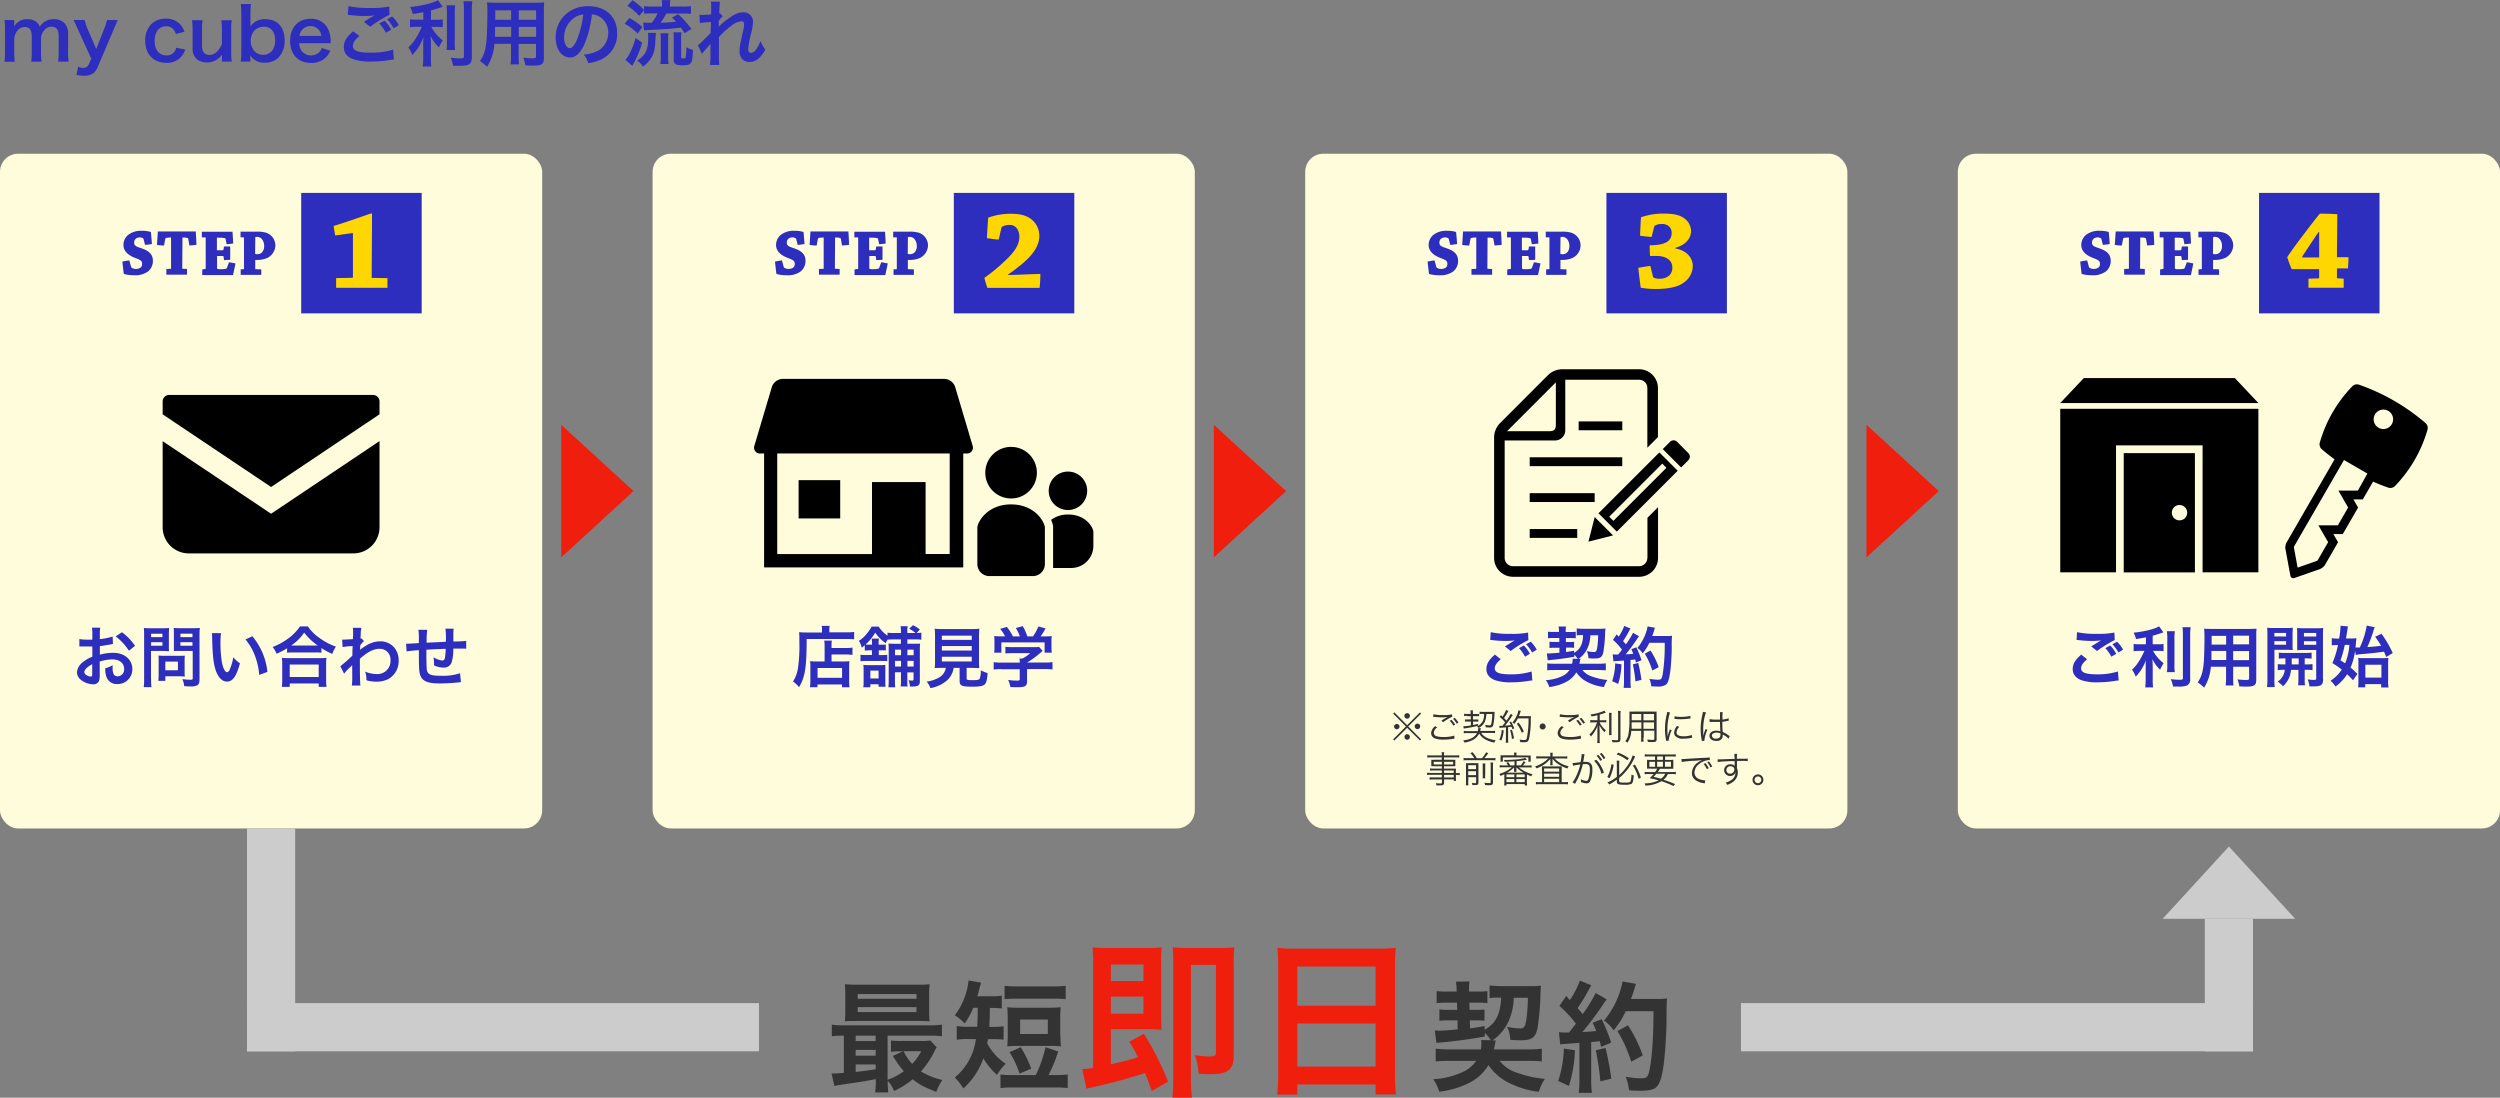 <svg id="レイヤー_1" data-name="レイヤー 1" xmlns="http://www.w3.org/2000/svg" width="830" height="364.42" viewBox="0 0 830 364.42"><rect x="0" y="0" width="830" height="364.42" fill="#808080" stroke="none"/><defs><style>.cls-1{fill:#2d2dbe;}.cls-2{fill:#fffcdc;}.cls-3{fill:gold;}.cls-4{fill:#333;}.cls-5{fill:#f01e0d;}.cls-6{fill:#ccc;}</style></defs><title>flow-1-main-img</title><path class="cls-1" d="M71.68,213.41a24.2,24.2,0,0,0,.17-3.12v-7.54a21,21,0,0,0-.17-3.12H74.9v1.22c0,0.14,0,.5,0,0.89a4.84,4.84,0,0,1,4.46-2.4,4.31,4.31,0,0,1,3.1,1.08,3.12,3.12,0,0,1,.91,1.44,5.55,5.55,0,0,1,2-1.9,5.31,5.31,0,0,1,2.69-.62,4.74,4.74,0,0,1,3.6,1.37,5,5,0,0,1,1.13,3.65v5.93a19.47,19.47,0,0,0,.19,3.12h-3.5a18.91,18.91,0,0,0,.19-3.12v-5.38c0-2.11-.74-3.07-2.35-3.07a2.78,2.78,0,0,0-2,.72,4.54,4.54,0,0,0-1.51,3v4.75a23.63,23.63,0,0,0,.17,3.12H80.54a19.47,19.47,0,0,0,.19-3.12v-5.38c0-2-.77-3-2.33-3a3,3,0,0,0-2.47,1.25,5.42,5.42,0,0,0-1,2.4v4.75a25,25,0,0,0,.17,3.12H71.68Z" transform="translate(-70.19 -192.96)"/><path class="cls-1" d="M96,202.61c-1.06-2.38-1.08-2.45-1.37-3H98.3a13.92,13.92,0,0,0,.91,2.81l2.93,6.82,2.66-6.79a14.39,14.39,0,0,0,.91-2.83h3.58c-0.14.31-.58,1.3-1.3,3l-5.47,12.84c-0.77,1.82-2.18,2.66-4.42,2.66a12.4,12.4,0,0,1-2.52-.29l0.55-2.74a4,4,0,0,0,1.68.41,2,2,0,0,0,1.87-1.2l0.82-1.85Z" transform="translate(-70.19 -192.96)"/><path class="cls-1" d="M128.56,204.24a4.34,4.34,0,0,0-.74-1.46,3,3,0,0,0-2.47-1.1c-2.35,0-3.82,1.85-3.82,4.82s1.49,4.85,3.91,4.85A3.21,3.21,0,0,0,128.2,210a3.35,3.35,0,0,0,.48-1.2l3,0.6a6.73,6.73,0,0,1-1,2,6.24,6.24,0,0,1-5.28,2.42c-4.22,0-7-2.86-7-7.3a7.76,7.76,0,0,1,2-5.54,6.57,6.57,0,0,1,4.82-1.82,6.21,6.21,0,0,1,5.38,2.59,8,8,0,0,1,.84,1.75Z" transform="translate(-70.19 -192.96)"/><path class="cls-1" d="M147.14,199.63a17.38,17.38,0,0,0-.19,3.12v7.54a19.66,19.66,0,0,0,.19,3.12h-3.26v-1.27c0-.36,0-0.43,0-1a6.1,6.1,0,0,1-7.8,1.87,4.48,4.48,0,0,1-1.94-4.15v-6.07a22,22,0,0,0-.19-3.12h3.48a21.55,21.55,0,0,0-.17,3.12v5.33c0,1.39.36,2.28,1.1,2.74a3,3,0,0,0,1.32.34c1.73,0,3.1-1.18,4.18-3.55v-4.85a25.3,25.3,0,0,0-.19-3.12h3.46Z" transform="translate(-70.19 -192.96)"/><path class="cls-1" d="M150.13,213.41a25.18,25.18,0,0,0,.17-3.24V197.52a28,28,0,0,0-.17-3.22h3.38a24.44,24.44,0,0,0-.17,3.24v2.4c0,0.38,0,1,0,1.8a5.59,5.59,0,0,1,4.94-2.42c4,0,6.41,2.62,6.41,7.08a7.85,7.85,0,0,1-2,5.62,6.15,6.15,0,0,1-4.61,1.73,5.22,5.22,0,0,1-4.78-2.38c0,0.31,0,.58,0,0.86v1.18h-3.19Zm7.75-11.57a4.28,4.28,0,0,0-3.26,1.32,5.17,5.17,0,0,0-1.18,3.34,5,5,0,0,0,1.58,3.79,4.18,4.18,0,0,0,2.52.89c2.42,0,4-1.87,4-4.78S160.1,201.84,157.89,201.84Z" transform="translate(-70.19 -192.96)"/><path class="cls-1" d="M169.55,207.31a4.46,4.46,0,0,0,.89,2.69,4,4,0,0,0,5.88.14,3.49,3.49,0,0,0,.7-1.25l2.83,0.91a6.73,6.73,0,0,1-1.46,2.21,6.82,6.82,0,0,1-4.94,1.85c-4.25,0-6.94-2.83-6.94-7.32s2.66-7.34,6.77-7.34a6.1,6.1,0,0,1,6,3.79,9.87,9.87,0,0,1,.7,3.65s0,0.12,0,.67H169.55Zm7.32-2.38a3.76,3.76,0,0,0-1.06-2.3,3.42,3.42,0,0,0-2.59-1,3.61,3.61,0,0,0-3.6,3.26h7.25Z" transform="translate(-70.19 -192.96)"/><path class="cls-1" d="M189.52,204.91c-1.51,1.27-2.18,2.28-2.18,3.31,0,1.56,1.75,2.23,5.81,2.23a24.72,24.72,0,0,0,7.54-1l0.26,3.29c-0.41,0-.55,0-1.06.1a38.73,38.73,0,0,1-6.48.55,17.17,17.17,0,0,1-6-.79c-2.06-.82-3.07-2.14-3.07-4s0.94-3.43,3.1-5.23ZM185.87,195a31.48,31.48,0,0,0,7.2.6,29.77,29.77,0,0,0,6.34-.46l0.1,2.71a41.55,41.55,0,0,0-6.41,4L191,200.21c1.25-.79,2.42-1.49,3.53-2.14a25.58,25.58,0,0,1-3.6.19,37.88,37.88,0,0,1-4.39-.29l-0.89-.07Zm12,4.82a11.77,11.77,0,0,1,2.18,3l-1.75,1a14.85,14.85,0,0,0-2.18-3.1Zm3,2.54a16.07,16.07,0,0,0-2.14-3l1.68-.94a13,13,0,0,1,2.18,2.88Z" transform="translate(-70.19 -192.96)"/><path class="cls-1" d="M210.74,197c-1.56.31-2.06,0.38-3.5,0.6a9.63,9.63,0,0,0-.89-2.3c4-.41,7.75-1.34,9.24-2.3l1.56,2.21c-1.73.6-2.83,0.94-3.89,1.22v3.1h1.92a11.8,11.8,0,0,0,2-.12V202a12.54,12.54,0,0,0-2.06-.12h-1.75a14.21,14.21,0,0,0,3.84,4.49,11.06,11.06,0,0,0-1.27,2.35,13.25,13.25,0,0,1-2.81-3.84c0.07,0.82.12,1.8,0.12,3v4.18a20,20,0,0,0,.14,3h-2.86a21,21,0,0,0,.17-3v-4c0-1,0-2.06.12-2.88a17.81,17.81,0,0,1-1.63,3.38,16.25,16.25,0,0,1-2.09,2.64,12.66,12.66,0,0,0-1.34-2.52,14.55,14.55,0,0,0,2.62-3.22,29,29,0,0,0,1.87-3.6h-1.73a14.33,14.33,0,0,0-2.21.14v-2.66a11.21,11.21,0,0,0,2.26.14h2.16V197Zm10.56-2.26a18.37,18.37,0,0,0-.14,2.9v9.07a20.05,20.05,0,0,0,.12,2.86h-2.83a18.45,18.45,0,0,0,.12-2.81v-9.12a18.77,18.77,0,0,0-.14-2.9h2.88Zm5.71-1.44a25.08,25.08,0,0,0-.17,3.26V212c0,1.27-.31,2-1.08,2.38-0.58.31-1.39,0.41-3.34,0.41-0.6,0-1,0-1.78,0a10.66,10.66,0,0,0-.82-2.66,29.9,29.9,0,0,0,3.17.22c1.06,0,1.22-.1,1.22-0.72v-15c0-1.2,0-2.21-.14-3.26H227Z" transform="translate(-70.19 -192.96)"/><path class="cls-1" d="M234.33,207.55a16.11,16.11,0,0,1-2.45,7.58,14.41,14.41,0,0,0-2.33-1.9,11,11,0,0,0,1.75-4.06,24.28,24.28,0,0,0,.48-3.67c0.12-2,.22-5.42.22-8.26a32.23,32.23,0,0,0-.12-3.48c0.84,0.07,1.46.1,2.76,0.1H248.1a26.62,26.62,0,0,0,2.76-.1,27,27,0,0,0-.1,2.71v15.77c0,2-.72,2.5-3.46,2.5-0.74,0-2,0-2.69-.1a9.72,9.72,0,0,0-.67-2.5c1.2,0.12,2.26.19,3,.19,1,0,1.2-.1,1.2-0.6v-4.2h-5.76v3.94a21.13,21.13,0,0,0,.12,2.86H239.7a19.83,19.83,0,0,0,.14-2.83v-4h-5.52Zm5.52-5.66h-5.3c0,0.7,0,1.18,0,1.51,0,1.13,0,1.3,0,1.78h5.35v-3.29Zm0-5.5h-5.23v2.47l0,0.67h5.26v-3.14Zm8.33,3.14v-3.14h-5.76v3.14h5.76Zm0,5.64v-3.29h-5.76v3.29h5.76Z" transform="translate(-70.19 -192.96)"/><path class="cls-1" d="M264.26,207.53c-1.37,3.1-2.9,4.51-4.87,4.51-2.74,0-4.71-2.78-4.71-6.65a10.31,10.31,0,0,1,2.64-7,10.78,10.78,0,0,1,8.26-3.36c5.76,0,9.5,3.5,9.5,8.9a9.25,9.25,0,0,1-5.83,9,15.69,15.69,0,0,1-3.77,1A7.65,7.65,0,0,0,264,211.1a12.76,12.76,0,0,0,4.78-1.32,6.72,6.72,0,0,0,3.34-6,6,6,0,0,0-3-5.33,5.24,5.24,0,0,0-2.42-.72A34.73,34.73,0,0,1,264.26,207.53Zm-3.53-8.59a8,8,0,0,0-3.26,6.48c0,2,.84,3.53,1.9,3.53,0.79,0,1.61-1,2.47-3.07a31.63,31.63,0,0,0,2-8.11A6.11,6.11,0,0,0,260.73,198.94Z" transform="translate(-70.19 -192.96)"/><path class="cls-1" d="M279.11,198.94a19.27,19.27,0,0,1,4.32,3l-1.54,2.18a16.36,16.36,0,0,0-4.32-3.26Zm4.27,8.18a30.29,30.29,0,0,1-2.42,6.1,8.63,8.63,0,0,1-.53,1c-0.14.26-.14,0.26-0.31,0.6l-2.3-2a6.1,6.1,0,0,0,1.08-1.51,22.33,22.33,0,0,0,2.28-5.74Zm-1-8.88a16.25,16.25,0,0,0-3.91-3.34l1.7-1.87a22.79,22.79,0,0,1,3.84,3.19V195a15.44,15.44,0,0,0,2.62.14H290v-0.26a10.42,10.42,0,0,0-.12-1.87h2.86a9.73,9.73,0,0,0-.14,1.87v0.26h4.34a18.6,18.6,0,0,0,2.64-.14v2.57a24,24,0,0,0-2.62-.12h-5.59a17.48,17.48,0,0,1-1.87,3.07c2.38-.1,3-0.14,5.14-0.36-0.43-.48-0.67-0.7-1.34-1.34l2-1.18a32.15,32.15,0,0,1,4.44,4.92L297.45,204a19.59,19.59,0,0,0-1.22-1.87c-3.43.41-5.11,0.53-10.63,0.79-0.43,0-1,.07-1.58.14l-0.31-2.59c0.36,0,1.22.07,2.88,0.07a15.66,15.66,0,0,0,1.9-3.14H286.6a25.38,25.38,0,0,0-2.57.12v-1.18Zm5.54,5.62c0,0.46,0,.46-0.14,2.52-0.12,3-.48,4.39-1.51,6a9.8,9.8,0,0,1-2.64,2.69,6.46,6.46,0,0,0-1.9-2c2.81-1.78,3.67-3.6,3.67-7.63a10.42,10.42,0,0,0-.1-1.56h2.62Zm1.51,10.3a16.62,16.62,0,0,0,.14-2.33V206a12.15,12.15,0,0,0-.12-2h2.66a15.47,15.47,0,0,0-.1,2v5.9a20.11,20.11,0,0,0,.12,2.3h-2.71Zm6.91-2.38c0,0.48.12,0.58,0.65,0.58s0.77-.1.84-0.34a19.26,19.26,0,0,0,.22-3.38,8.21,8.21,0,0,0,2.21.89c-0.17,3.17-.29,3.79-0.77,4.39s-1.15.72-2.74,0.72c-1.39,0-2.11-.17-2.52-0.6a1.7,1.7,0,0,1-.36-1.42V206a17.29,17.29,0,0,0-.1-2.3h2.66a15.88,15.88,0,0,0-.1,2.21v5.86Z" transform="translate(-70.19 -192.96)"/><path class="cls-1" d="M308.85,201.81a17.64,17.64,0,0,1,2.93-2.5c2.09-1.58,3.6-2.26,5.06-2.26a3.1,3.1,0,0,1,3.36,3.19,17.19,17.19,0,0,1-.6,3.67,30.3,30.3,0,0,0-1,5.4,1,1,0,0,0,1,1.2,2.41,2.41,0,0,0,1.68-1.22,11.77,11.77,0,0,0,1.39-2.74,11.67,11.67,0,0,0,1.61,2.88,11,11,0,0,1-1.68,2.38,4.65,4.65,0,0,1-3.55,1.73,3.57,3.57,0,0,1-2.06-.62,3.43,3.43,0,0,1-1.25-3c0-1.39.1-2,1-6a15.19,15.19,0,0,0,.5-3,0.84,0.84,0,0,0-1-.89,5.75,5.75,0,0,0-3,1.3,27.24,27.24,0,0,0-4.37,3.91c0,1.08,0,1.75,0,2.42,0,0.19,0,.19,0,2.86a32.54,32.54,0,0,0,.12,4h-3.1a21,21,0,0,0,.17-3.82c0-2.57,0-2.57,0-3.22l0,0a18.61,18.61,0,0,1-1.7,2,13.64,13.64,0,0,0-1.1,1.37l-1.39-2.86a10.76,10.76,0,0,0,1.56-1.37c2.26-2.23,2.26-2.23,2.71-2.74,0-1.15,0-1.42.07-2.35,0-.55,0-0.6,0-1.25a31,31,0,0,0-3.67.34l-0.14-2.71a7.48,7.48,0,0,0,1,0c0.46,0,1.78-.07,2.9-0.14,0-.36,0-0.36,0-0.91s0-1.42,0-2a8,8,0,0,0-.07-1.34l3,0a3.4,3.4,0,0,0-.1.89c0,0.12,0,.43-0.07.91s0,0.67-.1,2.14l0.29-.1,0.89,1a4,4,0,0,0-.7.72,2.18,2.18,0,0,0-.34.43c-0.1.14-.14,0.19-0.29,0.38l0,1.42s0,0.14,0,.43h0Z" transform="translate(-70.19 -192.96)"/><rect class="cls-2" y="51.04" width="180" height="224" rx="6" ry="6"/><path d="M194,324.08H126.36a2.17,2.17,0,0,0-2.17,2.17v4.27l36,24.12,36-24.13v-4.27A2.17,2.17,0,0,0,194,324.08Z" transform="translate(-70.19 -192.96)"/><path d="M124.19,339.43V368a8.68,8.68,0,0,0,8.69,8.69H187.5a8.68,8.68,0,0,0,8.69-8.69v-28.6l-36,24.12Z" transform="translate(-70.19 -192.96)"/><path class="cls-1" d="M103.3,417a6.54,6.54,0,0,1-.18,1.87,1.93,1.93,0,0,1-2,1.28,6.86,6.86,0,0,1-4.16-1.56,3.23,3.23,0,0,1-1.21-2.49,4.7,4.7,0,0,1,1.89-3.26,11.77,11.77,0,0,1,3.21-1.87l0-3.39-0.9,0c-0.33,0-.64,0-1.19,0l-1.21,0c-0.29,0-.48,0-0.55,0a4.13,4.13,0,0,0-.46,0l0-2.46a13.52,13.52,0,0,0,2.66.2c0.22,0,.46,0,0.77,0l0.88,0v-1.45a15,15,0,0,0-.13-2.53h2.75a13.52,13.52,0,0,0-.13,2.4v1.41a24.52,24.52,0,0,0,4.25-.84l0.09,2.46-2.33.4c-0.73.13-1.17,0.2-2,.29v2.86a15.26,15.26,0,0,1,4.49-.62c3.67,0,6.29,2.24,6.29,5.37a4.89,4.89,0,0,1-5,5,3.55,3.55,0,0,1-3.61-2.44,7.35,7.35,0,0,1-.37-2.82,9.28,9.28,0,0,0,2.44-1,7.64,7.64,0,0,0,0,1,4.24,4.24,0,0,0,.31,1.94,1.52,1.52,0,0,0,1.39.75A2.26,2.26,0,0,0,111.4,415c0-1.89-1.54-3.12-3.89-3.12a14.07,14.07,0,0,0-4.22.73Zm-2.49-3.54c-1.65.88-2.62,1.85-2.62,2.64a1.21,1.21,0,0,0,.73,1,2.65,2.65,0,0,0,1.41.48c0.37,0,.48-0.2.48-0.92v-3.21ZM113,409a18.79,18.79,0,0,0-4.4-4.75l2.07-1.39a18.66,18.66,0,0,1,4.36,4.51Z" transform="translate(-70.19 -192.96)"/><path class="cls-1" d="M120.35,418.37a18.9,18.9,0,0,0,.13,2.71h-2.57a19.7,19.7,0,0,0,.13-2.73V403.94a24.64,24.64,0,0,0-.09-2.49,20.58,20.58,0,0,0,2.24.09h3.89a18.62,18.62,0,0,0,2.24-.09c0,0.7-.07,1.21-0.07,2.07v3.63c0,1,0,1.5.07,2-0.53,0-1.3-.07-2-0.07h-4v9.31Zm0-13.88h3.76v-1.14h-3.76v1.14Zm0,2.86h3.76v-1.17h-3.76v1.17Zm11.13,8.71a13.78,13.78,0,0,0,.07,1.5c-0.46,0-.92-0.07-1.56-0.07h-4.91V419h-2.33a19.64,19.64,0,0,0,.11-2.13v-4.71c0-.59,0-1.08-0.07-1.54,0.48,0,1,.07,1.63.07h5.44c0.68,0,1.23,0,1.69-.07a14.52,14.52,0,0,0-.07,1.52v4Zm-6.4-.57h4.18v-2.88h-4.18v2.88Zm11.35,2.88c0,1.21-.2,1.78-0.77,2.13a4.48,4.48,0,0,1-2.31.35c-0.35,0-.59,0-2-0.09a7.69,7.69,0,0,0-.62-2.33,25.62,25.62,0,0,0,2.71.2c0.62,0,.73-0.09.73-0.57v-9h-4.25c-0.73,0-1.52,0-2,.07,0-.59,0-1,0-2v-3.63c0-.84,0-1.43-0.07-2.07a19.83,19.83,0,0,0,2.24.09h4.18a21,21,0,0,0,2.27-.09,19.4,19.4,0,0,0-.11,2.46v14.46Zm-6.34-13.88h4v-1.14h-4v1.14Zm0,2.86h4v-1.17h-4v1.17Z" transform="translate(-70.19 -192.96)"/><path class="cls-1" d="M143.56,403.19a25.61,25.61,0,0,0-.18,3.34,41.15,41.15,0,0,0,.42,5.9c0.37,2.29,1.08,3.7,1.78,3.7a1.24,1.24,0,0,0,.9-0.95,16.24,16.24,0,0,0,1.17-4,10.88,10.88,0,0,0,2.2,2c-1.14,4.29-2.42,6.07-4.29,6.07-1.47,0-2.66-1.08-3.54-3.19s-1.3-5.39-1.39-11.49a10.53,10.53,0,0,0-.09-1.41h3Zm10.41,1a21.94,21.94,0,0,1,5,11.84l-2.73,1a22.31,22.31,0,0,0-1.41-6.36,19.21,19.21,0,0,0-3.12-5.41Z" transform="translate(-70.19 -192.96)"/><path class="cls-1" d="M165.54,408.16A22.33,22.33,0,0,1,162,410a8.53,8.53,0,0,0-1.28-2.24,22,22,0,0,0,5.61-3.17,15.36,15.36,0,0,0,3.45-3.67h2.62a14.37,14.37,0,0,0,3.7,3.72,20.7,20.7,0,0,0,5.61,3,11.85,11.85,0,0,0-1.21,2.42,21.34,21.34,0,0,1-3.59-1.94v1.54a15.94,15.94,0,0,0-2-.09h-7.52a16.48,16.48,0,0,0-1.89.09v-1.52ZM163.76,421a17.62,17.62,0,0,0,.13-2.33v-5.13a19.9,19.9,0,0,0-.11-2.18,13.79,13.79,0,0,0,1.89.09h11a14.35,14.35,0,0,0,1.91-.09,15,15,0,0,0-.11,2.18v5.15a13.77,13.77,0,0,0,.13,2.31H176v-1.12h-9.62V421h-2.62Zm2.62-3.28H176v-4.14h-9.62v4.14Zm8.56-10.45h0.75a20.09,20.09,0,0,1-4.53-4.29,15.4,15.4,0,0,1-4.31,4.29h8.1Z" transform="translate(-70.19 -192.96)"/><path class="cls-1" d="M183.18,414.15a51.71,51.71,0,0,0,4-3.52c0-1.34,0-1.36.09-3.17a23.65,23.65,0,0,0-3.34.33l-0.15-2.49c0.35,0,.53,0,0.73,0,0.4,0,1.61-.07,2.84-0.15,0-.57.07-0.86,0.07-1.65,0-.42,0-0.73,0-0.92V402.4a5.44,5.44,0,0,0-.09-1l2.84,0a9.45,9.45,0,0,0-.22,2.11c0,0.42,0,.42-0.07,1V405a1,1,0,0,0,.31-0.11l0.84,0.9a9.34,9.34,0,0,0-1.25,1.43c0,0.95-.07,1.43-0.09,1.5l0,0a3.85,3.85,0,0,1,.53-0.42c2.4-1.74,4.18-2.42,6.34-2.42a6.14,6.14,0,0,1,4.29,1.8,6.45,6.45,0,0,1,1.69,4.53,6.78,6.78,0,0,1-3.5,6.23,8.77,8.77,0,0,1-3.92.84,11.27,11.27,0,0,1-3.28-.48,8.21,8.21,0,0,0-.42-2.86,10.07,10.07,0,0,0,3.92.81,4.33,4.33,0,0,0,4.49-4.55,3.53,3.53,0,0,0-3.76-3.83c-1.83,0-4,1.12-6.4,3.32l0,2.29c0,3.15.07,5.61,0.18,6.58H187a21.92,21.92,0,0,0,.13-3.52v-2a11.17,11.17,0,0,1,0-1.3h0a7,7,0,0,1-1,1,13.35,13.35,0,0,0-1.69,1.89Z" transform="translate(-70.19 -192.96)"/><path class="cls-1" d="M223.22,419.43l-1,.11c-1.61.18-4.51,0.33-6,.33-4.11,0-5.9-.79-6.56-2.9-0.31-1-.4-2.22-0.4-6,0-.33,0-0.42,0-2.13a30.14,30.14,0,0,0-4.07.4l-0.18-2.57c0.31,0,.53,0,0.64,0s1.41-.07,3.59-0.2c0-.35,0-0.55,0-0.68a21.66,21.66,0,0,0-.15-3.74h2.95a25.56,25.56,0,0,0-.2,4.29l6.36-.31a23.82,23.82,0,0,0-.13-4.36h2.75a10,10,0,0,0-.11,1.52v2.75a42.17,42.17,0,0,0,4.27-.2l0,2.62a7.72,7.72,0,0,0-1.25-.07l-3.06,0a14.07,14.07,0,0,1-.57,4.66,2.68,2.68,0,0,1-2.68,1.65,7.21,7.21,0,0,1-3.15-.75c0-.44,0-0.57,0-0.88a11.73,11.73,0,0,0-.15-1.8,6.82,6.82,0,0,0,2.88,1.08c0.57,0,.81-0.29.95-1.14a19,19,0,0,0,.2-2.75c-3.34.13-3.34,0.13-6.4,0.31v0.59c0,0.11,0,.11,0,1.28V411c0,1.14.07,3.54,0.11,4,0.18,1.85,1.12,2.31,4.71,2.31a17.9,17.9,0,0,0,6.36-.84Z" transform="translate(-70.19 -192.96)"/><path class="cls-1" d="M113.73,281.62a0.32,0.32,0,0,0,.13.2,2.45,2.45,0,0,0,1.45.42,2.58,2.58,0,0,0,1.54-.44,1.45,1.45,0,0,0,.53-1.19c0-1.1-.55-1.32-2.27-2-2.22-.84-3.94-2.18-3.94-4.33a4.4,4.4,0,0,1,1.5-3.28,6.93,6.93,0,0,1,4.69-1.41,8.9,8.9,0,0,1,2.93.4q0.2,2,.33,4c-0.68.11-1.5,0.2-2.27,0.29l-0.51-2a0.35,0.35,0,0,0-.09-0.15,1.78,1.78,0,0,0-1.1-.35,2.14,2.14,0,0,0-1.32.4,1.56,1.56,0,0,0-.59,1.25c0,1.1.48,1.32,2.51,2,2.44,0.84,3.7,2,3.7,4.14a4.44,4.44,0,0,1-1.63,3.52,7.18,7.18,0,0,1-4.64,1.25,11.85,11.85,0,0,1-3.39-.44c-0.18-1.39-.33-2.75-0.48-4.09,0.7-.15,1.56-0.31,2.31-0.4Z" transform="translate(-70.19 -192.96)"/><path class="cls-1" d="M126.91,282.21a0.08,0.08,0,0,0,.07-0.09v-10.3a8.8,8.8,0,0,0-1.52.11,0.47,0.47,0,0,0-.42.44l-0.4,2.11c-0.77,0-1.63-.11-2.33-0.2,0.09-1.5.18-3,.29-4.47l2.07,0h8.43c0.88,0,1.65,0,2.09,0,0.09,1.47.18,3,.22,4.44-0.73.09-1.56,0.15-2.35,0.22l-0.35-2.11a0.45,0.45,0,0,0-.42-0.42,6,6,0,0,0-1.52-.11l-0.07,10.34,1.58,0.09c0,0.59,0,1.25,0,1.89l-3.41,0-3.45,0c0-.64,0-1.28,0-1.89Z" transform="translate(-70.19 -192.96)"/><path class="cls-1" d="M138.37,282.24a0.1,0.1,0,0,0,.11-0.09V271.78l-1.28,0c0-.64,0-1.3,0-1.89h8l2.18,0c0.09,1.3.18,2.62,0.22,3.92-0.64.09-1.41,0.18-2.16,0.24l-0.35-1.69a0.43,0.43,0,0,0-.44-0.37,15.11,15.11,0,0,0-2.31-.13H142.2l0,4.18c0.68,0,1.32,0,1.94,0a0.46,0.46,0,0,0,.29-0.42l0.13-.84c0.7,0,1.43,0,2.07,0,0,0.68,0,1.5,0,2.29s0,1.58,0,2.16c-0.64,0-1.36.07-2.07,0.07l-0.11-.88c0-.33-0.13-0.46-0.33-0.46-0.62,0-1.23,0-1.87,0l0,3.89c0,0.42.15,0.48,1.14,0.48a8.83,8.83,0,0,0,1.76-.13,0.57,0.57,0,0,0,.42-0.42l0.64-1.76c0.75,0.11,1.52.26,2.16,0.4-0.24,1.28-.53,2.57-0.81,3.87l-7.22,0-3,0c0-.62,0-1.28,0-1.87Z" transform="translate(-70.19 -192.96)"/><path class="cls-1" d="M150.05,271.74c0-.59,0-1.28,0-1.87,1.58,0,3.52,0,5.35,0a10.11,10.11,0,0,1,3.21.37,4.45,4.45,0,0,1,3,4.25,4.75,4.75,0,0,1-2.6,4.07,8.1,8.1,0,0,1-3.08.7c-0.29,0-.88,0-1,0l0,3.06,2,0.07c0,0.57,0,1.25,0,1.83H150.1c0-.57,0-1.25,0-1.83l1-.07a0.08,0.08,0,0,0,.09-0.09V271.78Zm4.84,5.39c0,0.2.4,0.22,0.77,0.22a2.11,2.11,0,0,0,1.5-.59,3,3,0,0,0,.73-2.2c0-1.63-1-2.95-2.24-2.95a2.36,2.36,0,0,0-.7.07Z" transform="translate(-70.19 -192.96)"/><rect class="cls-1" x="100" y="64.04" width="40" height="40"/><path class="cls-3" d="M198.82,285.29c0,1.07,0,2.18,0,3.21h-8.55c-2.52,0-5.27,0-8.48,0,0-1,0-2.14,0-3.21l5.38-.11a0.21,0.21,0,0,0,.19-0.23V270.33c-1.83.23-3.59,0.5-5.88,0.8-0.19-1-.38-2.14-0.53-3.17,4-1.11,12.25-4.16,12.64-4.16,0.08,0,.11,0,0.11.19,0,6-.08,14.47-0.11,21.23Z" transform="translate(-70.19 -192.96)"/><rect class="cls-2" x="216.67" y="51.04" width="180" height="224" rx="6" ry="6"/><path class="cls-1" d="M343.11,402.09a7.37,7.37,0,0,0-.11-1.34h2.64a5.53,5.53,0,0,0-.11,1.36v0.79H351a20.44,20.44,0,0,0,2.77-.13v2.44c-0.66-.07-1.65-0.11-2.73-0.11H338c0,9.33-.51,12.65-2.53,16a9.48,9.48,0,0,0-2-1.89,11.12,11.12,0,0,0,1.65-4.47,50.65,50.65,0,0,0,.46-8.56c0-1.87,0-2.57-.09-3.34,0.77,0.07,1.61.11,2.6,0.11h5v-0.81Zm0.84,5.74a12.48,12.48,0,0,0-.11-2.18h2.51a15.77,15.77,0,0,0-.09,2.18v0.26h4.62a14.3,14.3,0,0,0,2.33-.13v2.42a16.6,16.6,0,0,0-2.24-.13h-4.71v2.31h4a14.5,14.5,0,0,0,1.94-.09,21.6,21.6,0,0,0-.09,2.22v3.59a18.89,18.89,0,0,0,.13,2.86h-2.51V420.2h-8.14v0.92h-2.49a20.44,20.44,0,0,0,.13-2.71v-4a16.29,16.29,0,0,0-.09-1.94,15.1,15.1,0,0,0,2,.09h2.82v-4.73ZM341.62,418h8.14v-3.26h-8.14V418Z" transform="translate(-70.19 -192.96)"/><path class="cls-1" d="M358.73,408.89a11.71,11.71,0,0,0-1.43.07v-1.78c-0.33.29-.51,0.42-1,0.81a8.58,8.58,0,0,0-.95-2.29,9.6,9.6,0,0,0,2.51-2.24,13.32,13.32,0,0,0,1.7-2.46h2.35a10.69,10.69,0,0,0,2.93,3v-1a12.08,12.08,0,0,0,2,.11h2.46v-0.48a9.67,9.67,0,0,0-.13-1.78h2.38a7.68,7.68,0,0,0-.13,1.78v0.48h2.71a9.42,9.42,0,0,0-2.09-1.39l1.23-1.19a9,9,0,0,1,2.29,1.41l-1,1.17a8.72,8.72,0,0,0,1.52-.11v2.35a10.66,10.66,0,0,0-1.83-.11h-2.82v1.45h2.24c1,0,1.45,0,2-.07a18.72,18.72,0,0,0-.09,2.24v10.3c0,1.28-.57,1.72-2.22,1.72-0.22,0-.33,0-1.08,0a7.39,7.39,0,0,0-.44-2.09,7.64,7.64,0,0,0,1.25.11c0.31,0,.4-0.11.4-0.51v-2.2h-2.07v2.68a15.36,15.36,0,0,0,.09,2h-2.29a16.07,16.07,0,0,0,.09-2v-2.71h-2v2.55a20.29,20.29,0,0,0,.09,2.42h-2.27a16.75,16.75,0,0,0,.11-2.4v-9.9c0-1.17,0-1.56-.07-2.2,0.57,0,1,.07,2.2.07h1.91v-1.45h-2.46a17.08,17.08,0,0,0-2,.09c-0.24.46-.31,0.59-0.57,1.17a13.49,13.49,0,0,1-3.48-3.52,16.91,16.91,0,0,1-3.26,4c0.35,0,.68,0,1.19,0h1v-0.15a13.24,13.24,0,0,0-.09-1.87H362a9.74,9.74,0,0,0-.11,1.85V407h1a7.13,7.13,0,0,0,1.39-.07v2a9.26,9.26,0,0,0-1.34-.07h-1v1.58H363a16.8,16.8,0,0,0,1.76-.07v2.11a10.49,10.49,0,0,0-1.72-.09h-5.37a10.33,10.33,0,0,0-1.8.11v-2.16a13.48,13.48,0,0,0,1.8.09h2v-1.58h-1Zm3.15,12v-0.75h-2.73v1H356.8a11.79,11.79,0,0,0,.11-1.94v-3.72a14.09,14.09,0,0,0-.09-1.78,12.26,12.26,0,0,0,1.72.09h4a9.75,9.75,0,0,0,1.58-.09c0,0.37,0,.9,0,1.67v4a10,10,0,0,0,.09,1.58h-2.31Zm-2.73-2.68h2.73v-2.62h-2.73v2.62Zm8.19-9.55v1.83h2v-1.83h-2Zm2,3.72h-2v1.87h2v-1.87Zm2.11-1.89h2.07v-1.83h-2.07v1.83Zm2.07,3.76v-1.87h-2.07v1.87h2.07Z" transform="translate(-70.19 -192.96)"/><path class="cls-1" d="M382.89,414.7c-1.06,0-1.8,0-2.38.07a16.83,16.83,0,0,0,.11-2.33v-8a26.59,26.59,0,0,0-.11-2.75,16.87,16.87,0,0,0,2.31.11H393a17,17,0,0,0,2.33-.11,26,26,0,0,0-.11,2.75v8a16.43,16.43,0,0,0,.11,2.33c-0.57,0-1.43-.07-2.33-0.07h-1.89v3.39c0,0.62.2,0.68,1.91,0.68s2.13-.09,2.4-0.46a7,7,0,0,0,.4-2.82,9.12,9.12,0,0,0,2.27.92c-0.22,2.44-.44,3.26-1,3.78s-1.56.75-4,.75c-3.65,0-4.31-.31-4.31-2V414.7h-2a6.74,6.74,0,0,1-2.09,4.07,11.26,11.26,0,0,1-5.59,2.64,6.89,6.89,0,0,0-1.28-2.16,11,11,0,0,0,4.29-1.45,4.41,4.41,0,0,0,2.09-3.1h-1.25Zm0-9.31h9.92V404h-9.92v1.43Zm0,3.54h9.92v-1.47h-9.92v1.47Zm0,3.63h9.92V411h-9.92v1.56Z" transform="translate(-70.19 -192.96)"/><path class="cls-1" d="M402.77,415.11a21.47,21.47,0,0,0-2.68.13V412.8a18.62,18.62,0,0,0,2.66.15h6V412.8a10.53,10.53,0,0,0-.07-1.21h0.95a11.66,11.66,0,0,0,2.6-1.78h-6.05a21.81,21.81,0,0,0-2.2.09v-2.2a16.06,16.06,0,0,0,2.22.11h7.28a10,10,0,0,0,1.67-.09l1.21,1.34-0.79.66a30.87,30.87,0,0,1-4.4,3.21v0h5.74a18.08,18.08,0,0,0,2.71-.15v2.44a21.78,21.78,0,0,0-2.73-.13h-5.72V419a2.12,2.12,0,0,1-.29,1.39c-0.37.55-1.12,0.73-3.1,0.73-0.29,0-1,0-2.16-.09a8.35,8.35,0,0,0-.73-2.33,20.08,20.08,0,0,0,2.73.22c1,0,1.12-.07,1.12-0.51v-3.26h-6Zm1.12-10.87a12.72,12.72,0,0,0-1.65-2.49l2.22-.66a16.23,16.23,0,0,1,2,3.15h2.33a12.82,12.82,0,0,0-1.34-2.77l2.29-.64a17.41,17.41,0,0,1,1.52,3.41h1.87a14.6,14.6,0,0,0,1.8-3.3l2.38,0.66a23.08,23.08,0,0,1-1.65,2.64h1a26.55,26.55,0,0,0,2.71-.09,13.74,13.74,0,0,0-.09,1.83v2a13.28,13.28,0,0,0,.11,1.67H417v-3.41H402.64v3.41h-2.4a9.67,9.67,0,0,0,.11-1.69v-2a14.39,14.39,0,0,0-.09-1.83,21.2,21.2,0,0,0,2.6.09h1Z" transform="translate(-70.19 -192.96)"/><path class="cls-1" d="M330.4,281.62a0.32,0.32,0,0,0,.13.2,2.45,2.45,0,0,0,1.45.42,2.58,2.58,0,0,0,1.54-.44,1.45,1.45,0,0,0,.53-1.19c0-1.1-.55-1.32-2.27-2-2.22-.84-3.94-2.18-3.94-4.33a4.4,4.4,0,0,1,1.5-3.28,6.93,6.93,0,0,1,4.69-1.41,8.9,8.9,0,0,1,2.93.4q0.2,2,.33,4c-0.68.11-1.5,0.2-2.27,0.29l-0.51-2a0.35,0.35,0,0,0-.09-0.15,1.78,1.78,0,0,0-1.1-.35,2.14,2.14,0,0,0-1.32.4,1.56,1.56,0,0,0-.59,1.25c0,1.1.48,1.32,2.51,2,2.44,0.84,3.7,2,3.7,4.14a4.44,4.44,0,0,1-1.63,3.52,7.18,7.18,0,0,1-4.64,1.25,11.85,11.85,0,0,1-3.39-.44c-0.18-1.39-.33-2.75-0.48-4.09,0.7-.15,1.56-0.31,2.31-0.4Z" transform="translate(-70.19 -192.96)"/><path class="cls-1" d="M343.58,282.21a0.08,0.08,0,0,0,.07-0.09v-10.3a8.81,8.81,0,0,0-1.52.11,0.47,0.47,0,0,0-.42.44l-0.4,2.11c-0.77,0-1.63-.11-2.33-0.2,0.09-1.5.18-3,.29-4.47l2.07,0h8.43c0.88,0,1.65,0,2.09,0,0.09,1.47.18,3,.22,4.44-0.73.09-1.56,0.15-2.35,0.22l-0.35-2.11a0.45,0.45,0,0,0-.42-0.42,6,6,0,0,0-1.52-.11l-0.07,10.34,1.58,0.09c0,0.59,0,1.25,0,1.89l-3.41,0-3.46,0c0-.64,0-1.28,0-1.89Z" transform="translate(-70.19 -192.96)"/><path class="cls-1" d="M355,282.24a0.1,0.1,0,0,0,.11-0.09V271.78l-1.28,0c0-.64,0-1.3,0-1.89h8l2.18,0c0.09,1.3.18,2.62,0.22,3.92-0.64.09-1.41,0.18-2.16,0.24l-0.35-1.69a0.44,0.44,0,0,0-.44-0.37,15.12,15.12,0,0,0-2.31-.13h-0.22l0,4.18c0.68,0,1.32,0,1.94,0a0.46,0.46,0,0,0,.29-0.42l0.13-.84c0.7,0,1.43,0,2.07,0,0,0.68,0,1.5,0,2.29s0,1.58,0,2.16c-0.64,0-1.36.07-2.07,0.07l-0.11-.88c0-.33-0.13-0.46-0.33-0.46-0.62,0-1.23,0-1.87,0l0,3.89c0,0.42.15,0.48,1.14,0.48a8.84,8.84,0,0,0,1.76-.13,0.58,0.58,0,0,0,.42-0.42l0.64-1.76c0.75,0.11,1.52.26,2.16,0.4-0.24,1.28-.53,2.57-0.81,3.87l-7.22,0-3,0c0-.62,0-1.28,0-1.87Z" transform="translate(-70.19 -192.96)"/><path class="cls-1" d="M366.72,271.74c0-.59,0-1.28,0-1.87,1.58,0,3.52,0,5.35,0a10.11,10.11,0,0,1,3.21.37,4.45,4.45,0,0,1,3,4.25,4.75,4.75,0,0,1-2.6,4.07,8.1,8.1,0,0,1-3.08.7c-0.29,0-.88,0-1,0l0,3.06,2,0.07c0,0.57,0,1.25,0,1.83h-6.76c0-.57,0-1.25,0-1.83l1-.07a0.08,0.08,0,0,0,.09-0.09V271.78Zm4.84,5.39c0,0.2.4,0.22,0.77,0.22a2.12,2.12,0,0,0,1.5-.59,3,3,0,0,0,.73-2.2c0-1.63-1-2.95-2.24-2.95a2.36,2.36,0,0,0-.7.07Z" transform="translate(-70.19 -192.96)"/><rect class="cls-1" x="316.67" y="64.04" width="40" height="40"/><path class="cls-3" d="M407.74,282c-1.07.88-1.87,1.41-2.86,2.1v0.15c2.63,0,8.25-.31,10.61-0.34L415.6,284a44.12,44.12,0,0,1-.27,4.54l-12.45,0H398a33.5,33.5,0,0,1-1-3.32,58.52,58.52,0,0,0,5.69-4.58c3.17-2.86,5.92-5.65,5.92-9a4.64,4.64,0,0,0-.88-2.94,2.94,2.94,0,0,0-2.33-1.07,4.8,4.8,0,0,0-2.56.65,0.61,0.61,0,0,0-.19.38l-0.88,3.82c-1.34,0-2.71-.34-3.93-0.42,0.11-2.29.27-4.58,0.42-6.83a21.64,21.64,0,0,1,7.44-1.3c3.51,0,5.61.69,7.18,2.06a7,7,0,0,1,2.37,5.27C415.26,276.13,410.45,279.91,407.74,282Z" transform="translate(-70.19 -192.96)"/><circle cx="335.68" cy="156.93" r="8.57"/><circle cx="354.56" cy="162.95" r="6.39"/><path d="M433.19,369.34v4.82a7.37,7.37,0,0,1-7.37,7.37h-6V367.62l-0.06-.27a8.86,8.86,0,0,0-.61-1.79,9.28,9.28,0,0,1,5.69-1.78C430.11,363.77,432.75,367.29,433.19,369.34Z" transform="translate(-70.19 -192.96)"/><path d="M405.87,360.42c7.09,0,10.63,4.73,11.22,7.48v12.32a4,4,0,0,1-4,4H398.67a4,4,0,0,1-4-4V367.9C395.24,365.14,398.78,360.42,405.87,360.42Z" transform="translate(-70.19 -192.96)"/><rect x="265.14" y="159.41" width="13.81" height="12.71"/><path d="M393.08,340.88l-5.79-19.49a3.92,3.92,0,0,0-3.54-2.64H330a3.92,3.92,0,0,0-3.54,2.64l-5.79,19.49a1.94,1.94,0,0,0,2,2.64h1.2v37.82h66.12V343.52h1.2A1.94,1.94,0,0,0,393.08,340.88Zm-7.59,36h-8V353H359.69v23.92H328.23V343.52h57.26v33.39Z" transform="translate(-70.19 -192.96)"/><rect class="cls-2" x="650" y="51.04" width="180" height="224" rx="6" ry="6"/><path class="cls-1" d="M763.11,411.84c-1.39,1.17-2,2.09-2,3,0,1.43,1.61,2,5.33,2a22.65,22.65,0,0,0,6.91-.95l0.24,3c-0.37,0-.51,0-1,0.09a35.52,35.52,0,0,1-5.94.51,15.75,15.75,0,0,1-5.5-.73c-1.89-.75-2.82-2-2.82-3.67s0.86-3.15,2.84-4.8Zm-3.34-9a28.87,28.87,0,0,0,6.6.55,27.27,27.27,0,0,0,5.81-.42l0.09,2.49a38.15,38.15,0,0,0-5.87,3.63l-1.91-1.52c1.14-.73,2.22-1.36,3.23-2a23.48,23.48,0,0,1-3.3.18,34.74,34.74,0,0,1-4-.26l-0.81-.07Zm11,4.42a10.77,10.77,0,0,1,2,2.77l-1.61.95a13.64,13.64,0,0,0-2-2.84Zm2.75,2.33a14.77,14.77,0,0,0-2-2.73l1.54-.86a12,12,0,0,1,2,2.64Z" transform="translate(-70.19 -192.96)"/><path class="cls-1" d="M782.56,404.57c-1.43.29-1.89,0.35-3.21,0.55a8.79,8.79,0,0,0-.81-2.11c3.63-.37,7.11-1.23,8.47-2.11l1.43,2c-1.58.55-2.6,0.86-3.56,1.12v2.84h1.76a10.73,10.73,0,0,0,1.85-.11v2.4a11.51,11.51,0,0,0-1.89-.11H785a13,13,0,0,0,3.52,4.11,10.13,10.13,0,0,0-1.17,2.16,12.17,12.17,0,0,1-2.57-3.52c0.07,0.75.11,1.65,0.11,2.77v3.83a18.41,18.41,0,0,0,.13,2.79h-2.62a19.34,19.34,0,0,0,.15-2.79v-3.67c0-.88,0-1.89.11-2.64a16.45,16.45,0,0,1-1.5,3.1,14.9,14.9,0,0,1-1.91,2.42,11.64,11.64,0,0,0-1.23-2.31,13.39,13.39,0,0,0,2.4-2.95,26.67,26.67,0,0,0,1.72-3.3h-1.58a13.18,13.18,0,0,0-2,.13v-2.44a10.26,10.26,0,0,0,2.07.13h2v-2.31Zm9.68-2.07a16.56,16.56,0,0,0-.13,2.66v8.32a18.2,18.2,0,0,0,.11,2.62h-2.6a16.88,16.88,0,0,0,.11-2.57v-8.36a17.32,17.32,0,0,0-.13-2.66h2.64Zm5.24-1.32a23,23,0,0,0-.15,3v14.15a2.12,2.12,0,0,1-1,2.18,6.72,6.72,0,0,1-3.06.37c-0.55,0-.88,0-1.63,0a9.8,9.8,0,0,0-.75-2.44,27.34,27.34,0,0,0,2.9.2c1,0,1.12-.09,1.12-0.66V404.18c0-1.1,0-2-.13-3h2.68Z" transform="translate(-70.19 -192.96)"/><path class="cls-1" d="M804.19,414.26a14.76,14.76,0,0,1-2.24,7,13.27,13.27,0,0,0-2.13-1.74,10.07,10.07,0,0,0,1.61-3.72,22.35,22.35,0,0,0,.44-3.37c0.11-1.85.2-5,.2-7.57a29.73,29.73,0,0,0-.11-3.19c0.77,0.07,1.34.09,2.53,0.09h12.34a24.47,24.47,0,0,0,2.53-.09c-0.07.75-.09,1.3-0.09,2.49v14.46c0,1.83-.66,2.29-3.17,2.29-0.68,0-1.8,0-2.46-.09a8.89,8.89,0,0,0-.62-2.29c1.1,0.11,2.07.18,2.77,0.18,0.9,0,1.1-.09,1.1-0.55v-3.85H811.6v3.61a19.37,19.37,0,0,0,.11,2.62h-2.6a18.15,18.15,0,0,0,.13-2.6v-3.63h-5.06Zm5.06-5.19h-4.86c0,0.64,0,1.08,0,1.39,0,1,0,1.19,0,1.63h4.91v-3Zm0-5h-4.8v2.27l0,0.62h4.82V404Zm7.63,2.88V404H811.6v2.88h5.28Zm0,5.17v-3H811.6v3h5.28Z" transform="translate(-70.19 -192.96)"/><path class="cls-1" d="M825.28,418.39a19.39,19.39,0,0,0,.13,2.68h-2.57a19.48,19.48,0,0,0,.13-2.73V403.83a24.58,24.58,0,0,0-.09-2.46,20,20,0,0,0,2.27.09h4a18.61,18.61,0,0,0,2.24-.09c0,0.64-.07,1.28-0.07,2v3.39c0,1,0,1.41.07,2-0.57,0-1.25-.07-2-0.07h-4.09v9.68Zm0-14.13h3.89V403.1h-3.89v1.17Zm0,2.75h3.89v-1.19h-3.89V407Zm3.67,6.53c0-.77,0-1,0-2a19.18,19.18,0,0,0-2.2.09v-2a14.68,14.68,0,0,0,2.22.11h6.38a15.48,15.48,0,0,0,2.29-.11v2a19.94,19.94,0,0,0-2.29-.09v2h0.33a19.77,19.77,0,0,0,2.27-.09v2a15.8,15.8,0,0,0-2.27-.11h-0.33v3.26a9.44,9.44,0,0,0,.11,1.87h-2.31a10.29,10.29,0,0,0,.11-1.89v-3.23h-2.46a7.91,7.91,0,0,1-2.66,5.43,9.94,9.94,0,0,0-1.76-1.52,5.35,5.35,0,0,0,2.36-3.92,15.35,15.35,0,0,0-2.33.11v-2a20,20,0,0,0,2.29.09H829Zm2.09-2c0,1,0,1,0,2h2.31v-2H831Zm10.43,6.84c0,2-.66,2.46-3.12,2.46-0.4,0-.7,0-1.43,0a7.94,7.94,0,0,0-.59-2.33,15.65,15.65,0,0,0,2,.18c0.71,0,.84-0.09.84-0.57v-9.35h-4.31c-0.77,0-1.47,0-2,.07,0-.64,0-1,0-2v-3.39c0-.84,0-1.41-0.07-2a19.07,19.07,0,0,0,2.24.09h4.2a19.77,19.77,0,0,0,2.27-.09c-0.07.81-.09,1.34-0.09,2.44v14.57Zm-6.38-14.1h4.09V403.1H835.1v1.17Zm0,2.75h4.09v-1.19H835.1V407Z" transform="translate(-70.19 -192.96)"/><path class="cls-1" d="M852.08,409a22.33,22.33,0,0,1-1.5,5.61,23.39,23.39,0,0,1,2.27,2.11l-1.47,2.09a25.91,25.91,0,0,0-1.94-2,14.34,14.34,0,0,1-3.87,4.07,8.05,8.05,0,0,0-1.65-1.91,12.74,12.74,0,0,0,3.74-3.7,27.24,27.24,0,0,0-3.12-2.16,29.51,29.51,0,0,0,1.85-6H845.9a11.54,11.54,0,0,0-1.56.11v-2.38a11.1,11.1,0,0,0,1.78.13h0.66a26.08,26.08,0,0,0,.46-4v-0.26l2.49,0.22c-0.07.26-.13,0.66-0.24,1.36s-0.15,1-.44,2.64h1.45a15.75,15.75,0,0,0,2-.09c0,0.37,0,.37-0.09,1-0.07.86-.09,1.25-0.2,2.11,0.26,0,.4,0,0.64,0h0.81c0.13-.35.13-0.35,0.4-0.95a26.56,26.56,0,0,0,1.87-6.34l2.68,0.53a7.42,7.42,0,0,0-.46,1.28,43.17,43.17,0,0,1-2,5.32c2.62-.2,2.64-0.2,4.58-0.42a28.16,28.16,0,0,0-2-3l2.11-1a35,35,0,0,1,3.74,6.4l-2.16,1.3c-0.35-.88-0.42-1-0.73-1.74-3.06.4-4.53,0.55-7.53,0.81a11.6,11.6,0,0,0-1.87.26Zm-3.43-1.91a36.31,36.31,0,0,1-1.41,5.1c0.88,0.57,1.17.77,1.52,1a18.28,18.28,0,0,0,1.41-6.14h-1.52Zm6.84,14.06h-2.4a19.73,19.73,0,0,0,.09-2v-5.7c0-.84,0-1.52-0.09-2.07a14.69,14.69,0,0,0,1.87.09h6.18a14.71,14.71,0,0,0,2-.09,19,19,0,0,0-.09,2.22V419a11.86,11.86,0,0,0,.13,2.2h-2.44v-1.1h-5.3v1.1Zm0-3.23h5.33v-4.27h-5.33V418Z" transform="translate(-70.19 -192.96)"/><path class="cls-1" d="M763.73,281.62a0.32,0.32,0,0,0,.13.2,2.45,2.45,0,0,0,1.45.42,2.59,2.59,0,0,0,1.54-.44,1.45,1.45,0,0,0,.53-1.19c0-1.1-.55-1.32-2.27-2-2.22-.84-3.94-2.18-3.94-4.33a4.41,4.41,0,0,1,1.5-3.28,6.93,6.93,0,0,1,4.69-1.41,8.9,8.9,0,0,1,2.93.4q0.2,2,.33,4c-0.68.11-1.5,0.2-2.27,0.29l-0.51-2a0.37,0.37,0,0,0-.09-0.15,1.78,1.78,0,0,0-1.1-.35,2.14,2.14,0,0,0-1.32.4,1.56,1.56,0,0,0-.59,1.25c0,1.1.48,1.32,2.51,2,2.44,0.84,3.7,2,3.7,4.14a4.44,4.44,0,0,1-1.63,3.52,7.18,7.18,0,0,1-4.64,1.25,11.85,11.85,0,0,1-3.39-.44c-0.18-1.39-.33-2.75-0.48-4.09,0.7-.15,1.56-0.31,2.31-0.4Z" transform="translate(-70.19 -192.96)"/><path class="cls-1" d="M776.91,282.21a0.08,0.08,0,0,0,.07-0.09v-10.3a8.79,8.79,0,0,0-1.52.11,0.47,0.47,0,0,0-.42.44l-0.4,2.11c-0.77,0-1.63-.11-2.33-0.2,0.09-1.5.18-3,.29-4.47l2.07,0h8.43c0.88,0,1.65,0,2.09,0,0.09,1.47.18,3,.22,4.44-0.73.09-1.56,0.15-2.36,0.22l-0.35-2.11a0.45,0.45,0,0,0-.42-0.42,6,6,0,0,0-1.52-.11l-0.07,10.34,1.58,0.09c0,0.59,0,1.25,0,1.89l-3.41,0-3.45,0c0-.64,0-1.28,0-1.89Z" transform="translate(-70.19 -192.96)"/><path class="cls-1" d="M788.37,282.24a0.1,0.1,0,0,0,.11-0.09V271.78l-1.28,0c0-.64,0-1.3,0-1.89h8l2.18,0c0.09,1.3.18,2.62,0.22,3.92-0.64.09-1.41,0.18-2.16,0.24l-0.35-1.69a0.43,0.43,0,0,0-.44-0.37,15.11,15.11,0,0,0-2.31-.13H792.2l0,4.18c0.68,0,1.32,0,1.94,0a0.46,0.46,0,0,0,.29-0.42l0.13-.84c0.7,0,1.43,0,2.07,0,0,0.68,0,1.5,0,2.29s0,1.58,0,2.16c-0.64,0-1.36.07-2.07,0.07l-0.11-.88c0-.33-0.13-0.46-0.33-0.46-0.62,0-1.23,0-1.87,0l0,3.89c0,0.42.15,0.48,1.14,0.48a8.83,8.83,0,0,0,1.76-.13,0.57,0.57,0,0,0,.42-0.42l0.64-1.76c0.75,0.11,1.52.26,2.16,0.4-0.24,1.28-.53,2.57-0.81,3.87l-7.22,0-3,0c0-.62,0-1.28,0-1.87Z" transform="translate(-70.19 -192.96)"/><path class="cls-1" d="M800.05,271.74c0-.59,0-1.28,0-1.87,1.58,0,3.52,0,5.35,0a10.11,10.11,0,0,1,3.21.37,4.45,4.45,0,0,1,3,4.25,4.75,4.75,0,0,1-2.6,4.07,8.1,8.1,0,0,1-3.08.7c-0.29,0-.88,0-1,0l0,3.06,2,0.07c0,0.57,0,1.25,0,1.83H800.1c0-.57,0-1.25,0-1.83l1-.07a0.08,0.08,0,0,0,.09-0.09V271.78Zm4.84,5.39c0,0.2.4,0.22,0.77,0.22a2.11,2.11,0,0,0,1.5-.59,3,3,0,0,0,.73-2.2c0-1.63-1-2.95-2.24-2.95a2.37,2.37,0,0,0-.71.07Z" transform="translate(-70.19 -192.96)"/><rect class="cls-1" x="750" y="64.04" width="40" height="40"/><path class="cls-3" d="M848.29,285.48c0,1,0,2,0,3h-5.69c-1.79,0-3.89,0-6,0,0-1,0-2.06,0-3l3.4-.11a0.21,0.21,0,0,0,.15-0.19v-2.86l-9.12,0a38.19,38.19,0,0,1-1.49-4c1.45-2.14,3.05-4.35,5-6.91,2.6-3.44,4.35-5.73,5.84-7.52,1.95,0,4,.08,5.8.19,0,4-.12,9.62-0.12,14.28,1.18,0,3.05,0,3.82,0,0,1.18-.08,2.52-0.15,3.7h-3.67c0,1,0,2.25,0,3.28ZM840,270c-1.07,1.41-1.64,2.37-2.86,4.16-1,1.56-1.57,2.33-2.6,4-0.08.11,0,.27,0.08,0.27,1.68,0,4.47,0,5.54,0l0-8.48H840Z" transform="translate(-70.19 -192.96)"/><polygon points="749.78 133.81 684 133.81 691.83 125.51 741.96 125.51 749.78 133.81"/><polygon points="684 135.72 684 190.01 702.52 190.01 702.52 147.86 731.26 147.86 731.26 190.01 749.78 190.01 749.78 135.72 684 135.72"/><path d="M775.27,343.37V383H798.9v-39.6H775.27Zm18.52,22.35a2.55,2.55,0,1,1,2.55-2.55A2.55,2.55,0,0,1,793.79,365.72Z" transform="translate(-70.19 -192.96)"/><path d="M876.09,335.71a2.18,2.18,0,0,0-.61-2.28,68.6,68.6,0,0,0-22.11-12.76,2.18,2.18,0,0,0-2.28.61,44.43,44.43,0,0,0-10.7,18.52,2.18,2.18,0,0,0,.61,2.28q2.07,1.78,4.27,3.38l-15.95,27.62a3.64,3.64,0,0,0-.37,2.13l1.65,8.91a1,1,0,0,0,1.3.75l8.54-3a3.64,3.64,0,0,0,1.66-1.38l4.33-7.51-1.57-2.72H848l5.08-8.79-1.57-2.72h3.14l3.4-5.89q2.48,1.1,5.06,2a2.18,2.18,0,0,0,2.28-.61A44.43,44.43,0,0,0,876.09,335.71Zm-13-6.34a3.23,3.23,0,1,1-4.41,1.18A3.23,3.23,0,0,1,863.09,329.38ZM853,355.85h-6.46l3.23,5.6-3.41,5.91h-6.46l3.23,5.6-3.47,6a1.26,1.26,0,0,1-.22.18L833,381.42l-1.23-6.66a1.26,1.26,0,0,1,0-.28l16.62-28.79,7.78,4.49Z" transform="translate(-70.19 -192.96)"/><rect class="cls-2" x="433.33" y="51.04" width="180" height="224" rx="6" ry="6"/><path class="cls-1" d="M568.45,411.84c-1.39,1.17-2,2.09-2,3,0,1.43,1.61,2,5.33,2a22.65,22.65,0,0,0,6.91-.95l0.24,3c-0.37,0-.51,0-1,0.09a35.52,35.52,0,0,1-5.94.51,15.74,15.74,0,0,1-5.5-.73c-1.89-.75-2.82-2-2.82-3.67s0.86-3.15,2.84-4.8Zm-3.34-9a28.86,28.86,0,0,0,6.6.55,27.27,27.27,0,0,0,5.81-.42l0.09,2.49a38.15,38.15,0,0,0-5.87,3.63l-1.92-1.52c1.14-.73,2.22-1.36,3.24-2a23.5,23.5,0,0,1-3.3.18,34.74,34.74,0,0,1-4-.26l-0.81-.07Zm11,4.42a10.79,10.79,0,0,1,2,2.77l-1.61.95a13.6,13.6,0,0,0-2-2.84Zm2.75,2.33a14.72,14.72,0,0,0-2-2.73l1.54-.86a12,12,0,0,1,2,2.64Z" transform="translate(-70.19 -192.96)"/><path class="cls-1" d="M594,411.68a9,9,0,0,0-1.12-1.36V411c-2.6.48-5.74,0.9-8.85,1.17l-0.29-2.27c0.26,0,.48,0,0.66,0,0.55,0,1.87-.09,3.52-0.24l0-1.65h-1.54a12.55,12.55,0,0,0-1.76.09V406a12.41,12.41,0,0,0,1.83.09h1.43l0-1.32h-2a14.06,14.06,0,0,0-1.76.09v-2.18a13.83,13.83,0,0,0,1.76.09h1.89v-0.44c0-.4-0.07-0.95-0.13-1.36l2.49,0A5,5,0,0,0,590,402a2.05,2.05,0,0,0,0,.31v0.48h1.65a13.86,13.86,0,0,0,1.69-.09v2.18a12.83,12.83,0,0,0-1.67-.09h-1.61l0,1.32h1.19a13.3,13.3,0,0,0,1.54-.07v2a15,15,0,0,0-1.58-.07h-1.1l0,1.45c0.9-.11,1.36-0.18,2.66-0.42v0.68c2-1.06,2.93-2.88,3-5.87h-0.37a12.6,12.6,0,0,0-1.74.09v-2.31a20.36,20.36,0,0,0,2.55.13H601a18.79,18.79,0,0,0,2.18-.09c0,0.44-.07.7-0.09,1.3a47.13,47.13,0,0,1-.57,6.47c-0.35,1.67-1,2.18-2.88,2.18-0.7,0-1.25,0-2.09-.09a5.48,5.48,0,0,0-.59-2.35,14.64,14.64,0,0,0,2.38.29c0.73,0,.92-0.26,1.14-1.56a29.42,29.42,0,0,0,.29-4h-2.58a10.74,10.74,0,0,1-1.3,5,8.58,8.58,0,0,1-2.6,2.82h0.62a7.53,7.53,0,0,0-.2.95l-0.15.68h5.94a21,21,0,0,0,2.82-.13v2.33c-0.68-.07-1.52-0.11-2.75-0.11h-5a6.44,6.44,0,0,0,3.26,2.18,20.1,20.1,0,0,0,5,1.12,8.56,8.56,0,0,0-1.1,2.35,16.08,16.08,0,0,1-5.26-1.54,9.6,9.6,0,0,1-3.94-3.34,8.64,8.64,0,0,1-3.52,3.26,16.37,16.37,0,0,1-5.46,1.61,8.82,8.82,0,0,0-1.12-2.29,14.35,14.35,0,0,0,5.76-1.5,6,6,0,0,0,2.07-1.85h-4.53c-1.32,0-2.18,0-2.86.11V413.2a22.47,22.47,0,0,0,2.86.13h5.39a7.49,7.49,0,0,0,.18-1.25,1.5,1.5,0,0,0,0-.42Z" transform="translate(-70.19 -192.96)"/><path class="cls-1" d="M608.51,413.51a24.43,24.43,0,0,1-1.08,6.51l-2-.9a20.65,20.65,0,0,0,1-5.92Zm-2.93-3.32a5.79,5.79,0,0,0,.95.07l0.88,0c0.75-.92.84-1,1.28-1.61a20.45,20.45,0,0,0-3-3.26l1.25-1.83c0.31,0.37.44,0.51,0.66,0.77a16.09,16.09,0,0,0,1.83-3.56l2.09,0.86c-0.13.2-.22,0.35-0.46,0.79a29.59,29.59,0,0,1-2,3.37c0.37,0.44.62,0.7,0.92,1.1a25.14,25.14,0,0,0,2.38-3.85l2,1.17a9,9,0,0,0-.73,1,57.5,57.5,0,0,1-3.72,5c1.3-.07,1.39-0.07,2.51-0.2a12,12,0,0,0-.64-1.5l1.65-.66a33.07,33.07,0,0,1,1.74,4.29l-1.85.77c-0.11-.51-0.15-0.68-0.24-1-0.66.07-1.17,0.13-1.56,0.15v6.93a16.2,16.2,0,0,0,.13,2.35h-2.42a16.2,16.2,0,0,0,.13-2.35v-6.73c-0.95.07-1.63,0.11-2.07,0.15a13.1,13.1,0,0,0-1.43.13Zm8.51,2.88a54.47,54.47,0,0,1,1.06,5.61l-2,.48a51.45,51.45,0,0,0-.84-5.65Zm3.67-6.69a15.33,15.33,0,0,1-2.2,3.48,6.42,6.42,0,0,0-1.76-1.78,15.57,15.57,0,0,0,3.39-7.15l2.46,0.44a7.45,7.45,0,0,0-.29.9c-0.29.9-.37,1.17-0.64,1.85h4.8a12,12,0,0,0,1.8-.09,28.12,28.12,0,0,0-.11,3.83c0,2.51-.26,6.34-0.51,8.14-0.35,2.53-.75,3.74-1.47,4.31a4.71,4.71,0,0,1-2.82.57c-0.57,0-1.25,0-2-.09a9,9,0,0,0-.62-2.46,17.08,17.08,0,0,0,2.88.29c1,0,1.23-.26,1.5-1.63a61,61,0,0,0,.7-10.61h-5.08Zm1,9.2a24.18,24.18,0,0,0-2.51-5.59l1.91-1.06a25.22,25.22,0,0,1,2.71,5.52Z" transform="translate(-70.19 -192.96)"/><path class="cls-1" d="M547.06,281.62a0.33,0.33,0,0,0,.13.2,2.45,2.45,0,0,0,1.45.42,2.59,2.59,0,0,0,1.54-.44,1.45,1.45,0,0,0,.53-1.19c0-1.1-.55-1.32-2.27-2-2.22-.84-3.94-2.18-3.94-4.33A4.4,4.4,0,0,1,546,271a6.92,6.92,0,0,1,4.69-1.41,8.9,8.9,0,0,1,2.93.4q0.2,2,.33,4c-0.68.11-1.5,0.2-2.27,0.29l-0.51-2a0.36,0.36,0,0,0-.09-0.15,1.78,1.78,0,0,0-1.1-.35,2.14,2.14,0,0,0-1.32.4,1.56,1.56,0,0,0-.59,1.25c0,1.1.48,1.32,2.51,2,2.44,0.84,3.7,2,3.7,4.14a4.44,4.44,0,0,1-1.63,3.52,7.18,7.18,0,0,1-4.64,1.25,11.85,11.85,0,0,1-3.39-.44c-0.18-1.39-.33-2.75-0.48-4.09,0.7-.15,1.56-0.31,2.31-0.4Z" transform="translate(-70.19 -192.96)"/><path class="cls-1" d="M560.24,282.21a0.08,0.08,0,0,0,.07-0.09v-10.3a8.79,8.79,0,0,0-1.52.11,0.47,0.47,0,0,0-.42.44l-0.4,2.11c-0.77,0-1.63-.11-2.33-0.2,0.09-1.5.18-3,.29-4.47l2.07,0h8.43c0.88,0,1.65,0,2.09,0,0.09,1.47.18,3,.22,4.44-0.73.09-1.56,0.15-2.35,0.22L566,272.38a0.45,0.45,0,0,0-.42-0.42,6,6,0,0,0-1.52-.11L564,282.19l1.58,0.09c0,0.59,0,1.25,0,1.89l-3.41,0-3.45,0c0-.64,0-1.28,0-1.89Z" transform="translate(-70.19 -192.96)"/><path class="cls-1" d="M571.7,282.24a0.1,0.1,0,0,0,.11-0.09V271.78l-1.28,0c0-.64,0-1.3,0-1.89h8l2.18,0c0.09,1.3.18,2.62,0.22,3.92-0.64.09-1.41,0.18-2.16,0.24l-0.35-1.69a0.43,0.43,0,0,0-.44-0.37,15.1,15.1,0,0,0-2.31-.13h-0.22l0,4.18c0.68,0,1.32,0,1.94,0a0.46,0.46,0,0,0,.29-0.42l0.13-.84c0.7,0,1.43,0,2.07,0,0,0.68,0,1.5,0,2.29s0,1.58,0,2.16c-0.64,0-1.36.07-2.07,0.07l-0.11-.88c0-.33-0.13-0.46-0.33-0.46-0.62,0-1.23,0-1.87,0l0,3.89c0,0.42.15,0.48,1.14,0.48a8.82,8.82,0,0,0,1.76-.13,0.57,0.57,0,0,0,.42-0.42l0.64-1.76c0.75,0.11,1.52.26,2.16,0.4-0.24,1.28-.53,2.57-0.81,3.87l-7.22,0-3,0c0-.62,0-1.28,0-1.87Z" transform="translate(-70.19 -192.96)"/><path class="cls-1" d="M583.38,271.74c0-.59,0-1.28,0-1.87,1.58,0,3.52,0,5.35,0a10.1,10.1,0,0,1,3.21.37,4.45,4.45,0,0,1,3,4.25,4.75,4.75,0,0,1-2.6,4.07,8.09,8.09,0,0,1-3.08.7c-0.29,0-.88,0-1,0l0,3.06,2,0.07c0,0.57,0,1.25,0,1.83h-6.75c0-.57,0-1.25,0-1.83l1-.07a0.08,0.08,0,0,0,.09-0.09V271.78Zm4.84,5.39c0,0.2.4,0.22,0.77,0.22a2.11,2.11,0,0,0,1.5-.59,3,3,0,0,0,.73-2.2c0-1.63-1-2.95-2.24-2.95a2.36,2.36,0,0,0-.7.07Z" transform="translate(-70.19 -192.96)"/><rect class="cls-1" x="533.33" y="64.04" width="40" height="40"/><path class="cls-3" d="M618.52,271.63c-1.26-.11-2.6-0.23-3.82-0.42,0.08-2,.15-4.12.31-6.11a21.86,21.86,0,0,1,7.56-1.22c2.86,0,5,.34,6.57,1.41a5.33,5.33,0,0,1,2.48,4.28c0,2.86-2.14,4.81-5.19,5.65v0.23c3.93,0.73,5.76,3.28,5.76,5.76A6.75,6.75,0,0,1,629,286.9c-1.72,1.3-4.89,2-8.9,2a27.19,27.19,0,0,1-5.19-.42c-0.3-2.21-.57-4.43-0.8-6.6,1.22-.23,2.63-0.46,4-0.65l0.88,3.59a0.51,0.51,0,0,0,.27.34,4.34,4.34,0,0,0,1.64.34,5,5,0,0,0,3.4-1,3.49,3.49,0,0,0,1.11-2.67c0-2.6-2.21-3.89-5.27-3.89H618c-0.08-1.15-.11-2.44-0.11-3.55,5.76,0,7.29-1.72,7.29-4.12a2.88,2.88,0,0,0-.72-2,3.34,3.34,0,0,0-2.75-.92,3.63,3.63,0,0,0-2.14.57,0.43,0.43,0,0,0-.19.31Z" transform="translate(-70.19 -192.96)"/><rect x="507.86" y="175.64" width="15.78" height="2.94"/><rect x="507.86" y="163.73" width="21.57" height="2.94"/><rect x="507.86" y="151.82" width="30.73" height="2.94"/><rect x="524.11" y="139.91" width="14.49" height="2.94"/><path d="M617.11,378.19a2.75,2.75,0,0,1-2.74,2.74H572.48a2.75,2.75,0,0,1-2.74-2.74v-39H586.5a3.37,3.37,0,0,0,3.36-3.36v-16.8h24.51a2.74,2.74,0,0,1,2.74,2.74V341.6l3.52-3.52V321.81a6.27,6.27,0,0,0-6.27-6.26H588.95a6.88,6.88,0,0,0-4.87,2l-15.85,15.86a6.88,6.88,0,0,0-2,4.87v39.9a6.27,6.27,0,0,0,6.27,6.27h41.89a6.27,6.27,0,0,0,6.27-6.27V361.34l-3.52,3.52v13.33ZM586.73,319.9V334c0,1.52-.59,2.12-2.12,2.12H570.53Z" transform="translate(-70.19 -192.96)"/><path d="M630.7,343.37L627,339.64a1.66,1.66,0,0,0-2.35,0l-2.42,2.42,6.09,6.09,2.42-2.42A1.66,1.66,0,0,0,630.7,343.37Z" transform="translate(-70.19 -192.96)"/><polygon points="529.44 171.66 527.36 179.83 535.53 177.75 529.44 171.66"/><path d="M600.88,363.37l6.09,6.09,20.21-20.21-6.09-6.09Zm22.56-15.09-17.61,17.61-1.38-1.39,17.61-17.61Z" transform="translate(-70.19 -192.96)"/><path class="cls-4" d="M541.62,429.47l0.38,0.4-4.26,4.28,4.26,4.26-0.38.4-4.26-4.22-4.25,4.22-0.4-.4,4.26-4.26-4.26-4.28,0.4-.4,4.25,4.26Zm-6.78,4.67a0.91,0.91,0,0,1-.91.92,0.93,0.93,0,0,1-.92-0.92A0.92,0.92,0,0,1,534.84,434.14Zm3.43,3.5a0.93,0.93,0,0,1-.91.92,0.93,0.93,0,0,1-.08-1.85h0.08A0.91,0.91,0,0,1,538.28,437.64Zm0-7a0.91,0.91,0,0,1-.91.92,0.93,0.93,0,0,1-.92-0.92,0.92,0.92,0,0,1,.92-0.91A0.91,0.91,0,0,1,538.29,430.67Zm3.42,3.48a0.91,0.91,0,1,1-.91-0.91A0.91,0.91,0,0,1,541.71,434.15Z" transform="translate(-70.19 -192.96)"/><path class="cls-4" d="M547.34,434.46a2.46,2.46,0,0,0-1.14,1.76,1.25,1.25,0,0,0,1,1.18,7.64,7.64,0,0,0,2.19.24,11.39,11.39,0,0,0,3.6-.46l0.11,1a3.37,3.37,0,0,0-.41.06,19.54,19.54,0,0,1-3.24.28,8.46,8.46,0,0,1-2.76-.37,1.91,1.91,0,0,1-1.37-1.81,3.15,3.15,0,0,1,1.38-2.31Zm-1.26-4.38a13.73,13.73,0,0,0,3.19.29,13.11,13.11,0,0,0,3-.25l0.06,0.79a17.06,17.06,0,0,0-3,1.82l-0.61-.49a18.55,18.55,0,0,1,1.6-1l0.3-.16,0.23-.12a9.46,9.46,0,0,1-1.81.16,23.4,23.4,0,0,1-2.64-.16,2.83,2.83,0,0,0-.4,0Zm6,1.85a9.13,9.13,0,0,1,1.22,1.6l-0.59.34a8,8,0,0,0-1.21-1.61Zm1.1-.65a9.13,9.13,0,0,1,1.22,1.6l-0.59.34a7.92,7.92,0,0,0-1.21-1.61Z" transform="translate(-70.19 -192.96)"/><path class="cls-4" d="M562,436.34c0.74,1.22,2.29,2,4.74,2.39a2.69,2.69,0,0,0-.42.78,9.72,9.72,0,0,1-3.38-1.28,5.31,5.31,0,0,1-1.66-1.73,5,5,0,0,1-2.08,2.12,8.79,8.79,0,0,1-2.82.88,2.56,2.56,0,0,0-.41-0.74c2.35-.24,3.81-1,4.58-2.41h-3a9.94,9.94,0,0,0-1.39.06v-0.79a9.61,9.61,0,0,0,1.39.07h3.27a3.07,3.07,0,0,0,.13-0.77c0-.06,0-0.12,0-0.23l0.88,0a4.11,4.11,0,0,0-.1.43c0,0.17-.07.34-0.12,0.52h3.59a9.07,9.07,0,0,0,1.36-.07v0.79a9.6,9.6,0,0,0-1.34-.06H562Zm-4.82-5.71a5.71,5.71,0,0,0-.92.06v-0.77a5.39,5.39,0,0,0,.92.06h1.25v-0.26c0-.3,0-0.64-0.07-0.94h0.84a3.47,3.47,0,0,0,0,.65V430h1.15a7.7,7.7,0,0,0,.91,0v0.74a8.12,8.12,0,0,0-.91,0h-1.13l0,1.08h0.89a5.92,5.92,0,0,0,.88,0v0.72a6.11,6.11,0,0,0-.89,0h-0.86l0,1.12c0.62-.12.9-0.18,1.66-0.36v0.62a35.56,35.56,0,0,1-4.32.85l-0.44.08-0.14-.78h0.17a15.58,15.58,0,0,0,2.35-.29l0-1.25h-1.05a6.68,6.68,0,0,0-.92,0v-0.72a6.51,6.51,0,0,0,.94,0h1l0-1.08H557.2Zm5.35-.67a7,7,0,0,0-1.12.07v-0.79a8.74,8.74,0,0,0,1.25.07h2.66c0.52,0,.84,0,1.1,0a5.69,5.69,0,0,0-.06.71,21.47,21.47,0,0,1-.38,3.54,1.16,1.16,0,0,1-.43.76,1.5,1.5,0,0,1-.71.17h-0.3a9.85,9.85,0,0,1-1.09-.08,2.86,2.86,0,0,0-.19-0.83,6.46,6.46,0,0,0,1.42.2c0.47,0,.56-0.13.71-1a19.51,19.51,0,0,0,.23-2.78h-1.94c-0.16,2.48-.82,3.68-2.6,4.69a2.43,2.43,0,0,0-.52-0.59,3.75,3.75,0,0,0,1.91-1.74,5.56,5.56,0,0,0,.44-2.36h-0.37Z" transform="translate(-70.19 -192.96)"/><path class="cls-4" d="M567.94,433.94a2.74,2.74,0,0,0,.43,0l0.61,0c0.44-.53.56-0.68,0.91-1.15a11.88,11.88,0,0,0-1.82-1.83l0.44-.56L569,430.9a9,9,0,0,0,1.19-2.22L571,429a4.39,4.39,0,0,0-.28.46,18.58,18.58,0,0,1-1.19,1.88c0.36,0.36.55,0.58,0.8,0.88a12.31,12.31,0,0,0,1.38-2.27l0.71,0.42-0.35.49a26.18,26.18,0,0,1-2.22,3c0.9-.06,1.12-0.07,1.94-0.18a10.14,10.14,0,0,0-.48-0.95l0.55-.22a13,13,0,0,1,1.05,2.28l-0.61.28c-0.12-.38-0.16-0.49-0.28-0.8l-0.3,0-0.83.1v3.95a8.72,8.72,0,0,0,.07,1.22h-0.88a8.92,8.92,0,0,0,.07-1.24v-3.86l-1.34.12a4.38,4.38,0,0,0-.73.08Zm1.48,1.49a10.6,10.6,0,0,1-.79,3.39l-0.66-.31a8.87,8.87,0,0,0,.79-3.21Zm2.72-.2a19.12,19.12,0,0,1,.71,2.85l-0.7.23a15.91,15.91,0,0,0-.61-2.89Zm2-3.79a9.32,9.32,0,0,1-1.22,1.87,2.18,2.18,0,0,0-.62-0.47,7.77,7.77,0,0,0,1.34-2.05,7.48,7.48,0,0,0,.67-2l0.82,0.2c-0.1.23-.1,0.23-0.31,0.83-0.1.26-.19,0.5-0.35,0.89h3a6.55,6.55,0,0,0,1,0,18,18,0,0,0-.06,1.85,30,30,0,0,1-.52,5.43c-0.28,1.15-.58,1.4-1.73,1.4-0.35,0-.79,0-1.27-0.07a2.88,2.88,0,0,0-.2-0.83,9.47,9.47,0,0,0,1.6.16c0.56,0,.7-0.14.86-0.91a33.65,33.65,0,0,0,.52-6.27h-3.49Zm1.27,4.81a11.6,11.6,0,0,0-1.64-3l0.62-.36a14.36,14.36,0,0,1,1.7,2.93Z" transform="translate(-70.19 -192.96)"/><path class="cls-4" d="M583.35,434.15a1,1,0,1,1-1-1A1,1,0,0,1,583.35,434.15Z" transform="translate(-70.19 -192.96)"/><path class="cls-4" d="M589.34,434.46a2.46,2.46,0,0,0-1.14,1.76,1.25,1.25,0,0,0,1,1.18,7.64,7.64,0,0,0,2.19.24,11.39,11.39,0,0,0,3.6-.46l0.11,1a3.37,3.37,0,0,0-.41.06,19.54,19.54,0,0,1-3.24.28,8.46,8.46,0,0,1-2.76-.37,1.91,1.91,0,0,1-1.37-1.81,3.15,3.15,0,0,1,1.38-2.31Zm-1.26-4.38a13.73,13.73,0,0,0,3.19.29,13.11,13.11,0,0,0,3-.25l0.06,0.79a17.06,17.06,0,0,0-3,1.82l-0.61-.49a18.55,18.55,0,0,1,1.6-1l0.3-.16,0.23-.12a9.46,9.46,0,0,1-1.81.16,23.4,23.4,0,0,1-2.64-.16,2.83,2.83,0,0,0-.4,0Zm6,1.85a9.13,9.13,0,0,1,1.22,1.6l-0.59.34a8,8,0,0,0-1.21-1.61Zm1.1-.65a9.13,9.13,0,0,1,1.22,1.6l-0.59.34a7.92,7.92,0,0,0-1.21-1.61Z" transform="translate(-70.19 -192.96)"/><path class="cls-4" d="M600.58,430.41c-0.74.18-1.12,0.26-2,.42a2.45,2.45,0,0,0-.35-0.68,16.14,16.14,0,0,0,3.8-.91,2.87,2.87,0,0,0,.78-0.35l0.54,0.64-0.48.17c-0.55.2-1,.35-1.57,0.52v1.87h1.18a6.72,6.72,0,0,0,1-.06v0.79a6.49,6.49,0,0,0-1.07-.06h-1.13a4,4,0,0,0,.58,1.06,8.32,8.32,0,0,0,1.49,1.6,2.58,2.58,0,0,0-.44.65,7.9,7.9,0,0,1-1.7-2.37c0,0.67.06,1.49,0.06,2v2.49a8.68,8.68,0,0,0,.07,1.46h-0.89a9.75,9.75,0,0,0,.08-1.46v-2.34c0-.67,0-1,0.06-2a9.87,9.87,0,0,1-2.23,3.63,2.63,2.63,0,0,0-.49-0.68,8.32,8.32,0,0,0,1.63-2,11.2,11.2,0,0,0,.92-2h-1.14a7.31,7.31,0,0,0-1.13.07V432a5.36,5.36,0,0,0,1.14.07h1.25v-1.67Zm4.68-.8a9.86,9.86,0,0,0-.06,1.37v4.63a8.81,8.81,0,0,0,.06,1.39h-0.89a9,9,0,0,0,.06-1.39V431a9.61,9.61,0,0,0-.07-1.37h0.9Zm3-.67a9.9,9.9,0,0,0-.08,1.51v7.88c0,0.85-.29,1.06-1.43,1.06-0.34,0-.84,0-1.22,0a3.18,3.18,0,0,0-.25-0.79,14.39,14.39,0,0,0,1.55.11c0.48,0,.58-0.06.58-0.36v-7.86a12.06,12.06,0,0,0-.07-1.51h0.94Z" transform="translate(-70.19 -192.96)"/><path class="cls-4" d="M615.81,437.88a8.64,8.64,0,0,0,.06,1.31H615a8.84,8.84,0,0,0,.06-1.31v-2.27h-3.29a7.23,7.23,0,0,1-1.29,3.93,2.93,2.93,0,0,0-.7-0.52,4.81,4.81,0,0,0,1-2,28,28,0,0,0,.37-5.82,18.27,18.27,0,0,0,0-2,12.87,12.87,0,0,0,1.32,0h6.45a11.72,11.72,0,0,0,1.27,0,10.09,10.09,0,0,0,0,1.18v8c0,0.76-.28.94-1.44,0.94-0.38,0-1,0-1.49-.06a2.76,2.76,0,0,0-.18-0.78,15.32,15.32,0,0,0,1.71.13c0.53,0,.64-0.06.64-0.36v-2.71h-3.51v2.27Zm-3.92-5.1c0,0.34,0,.62,0,0.79,0,0.74,0,.79,0,1.34h3.24v-2.13h-3.18Zm3.18-2.78h-3.15v2.1h3.17V430Zm4.26,2.1V430h-3.51v2.1h3.51Zm-3.51,2.82h3.51v-2.13h-3.51v2.13Z" transform="translate(-70.19 -192.96)"/><path class="cls-4" d="M624.64,429.5a16.83,16.83,0,0,0-.5,1.92,17.72,17.72,0,0,0-.36,3.75c0,0.94,0,1.64.07,2.28a11.14,11.14,0,0,1,.78-2.34l0.58,0.28a10.45,10.45,0,0,0-1,3.3v0.18l-0.86.07c0-.19,0-0.25-0.07-0.48a17.21,17.21,0,0,1-.31-3.39,19.85,19.85,0,0,1,.54-4.75,6.57,6.57,0,0,0,.17-1Zm3.06,4.82a2.79,2.79,0,0,0-.9,1.76c0,0.89.76,1.32,2.3,1.32a7.9,7.9,0,0,0,2.76-.42L632,437.9c-0.16,0-.18,0-0.42.06a12.37,12.37,0,0,1-2.46.24,3.33,3.33,0,0,1-2.75-.91,1.69,1.69,0,0,1-.36-1.1,3.31,3.31,0,0,1,1-2.23Zm-1.52-3.55a8.14,8.14,0,0,0,2,.18,12.87,12.87,0,0,0,3.21-.32l0.06,0.85-0.83.11a20.31,20.31,0,0,1-2.58.16,16.07,16.07,0,0,1-1.92-.12v-0.85Z" transform="translate(-70.19 -192.96)"/><path class="cls-4" d="M636.58,429.45a17.09,17.09,0,0,0-.92,5.63c0,0.42,0,1.13,0,1.68,0,0.1,0,.12,0,0.34v0.23h0a10.62,10.62,0,0,1,.71-2.11,1.71,1.71,0,0,0,.1-0.24l0.59,0.28a10.34,10.34,0,0,0-1,3.41,1.28,1.28,0,0,0,0,.24l-0.85.08c0-.11,0-0.17-0.07-0.44a19.09,19.09,0,0,1-.34-3.56,20.32,20.32,0,0,1,.62-4.93,5.38,5.38,0,0,0,.13-0.76Zm1.21,2.23a8.29,8.29,0,0,0,2.16.19c0.47,0,.79,0,1.28,0,0-1.13,0-1.13,0-2a2.62,2.62,0,0,0,0-.49h0.9a12.32,12.32,0,0,0-.08,1.88c0,0.13,0,.32,0,0.59a8.18,8.18,0,0,0,2.07-.44l0,0.82-0.84.17a11.34,11.34,0,0,1-1.27.19c0,1.19,0,1.8.13,3.39a8.72,8.72,0,0,1,2,1.18l0.3,0.2-0.37.84a6.49,6.49,0,0,0-1.7-1.25l-0.12-.07-0.11-.07a1.76,1.76,0,0,1,0,.31,2.07,2.07,0,0,1-.14.82,2,2,0,0,1-2,1c-1.39,0-2.27-.66-2.27-1.7s0.95-1.7,2.28-1.7a3.38,3.38,0,0,1,1.33.24c0-.25-0.08-1.38-0.12-3.13-0.54,0-.91,0-1.37,0s-0.93,0-1.35,0a3.16,3.16,0,0,0-.38,0h-0.37Zm2.3,4.5c-0.94,0-1.55.4-1.55,1a1.16,1.16,0,0,0,1.39,1,1.66,1.66,0,0,0,1.22-.42,1.41,1.41,0,0,0,.23-0.94c0-.08,0-0.36,0-0.36A3.1,3.1,0,0,0,640.1,436.18Z" transform="translate(-70.19 -192.96)"/><path class="cls-4" d="M548.9,448.75h-2.82a7.6,7.6,0,0,0-1.13.06v-0.74a7,7,0,0,0,1.15.06h2.79v-0.78h-2.51a7.53,7.53,0,0,0-1,0,5.8,5.8,0,0,0,0-.8v-0.53a6.1,6.1,0,0,0,0-.82,8,8,0,0,0,1,0h2.49v-0.79h-3.48a10.21,10.21,0,0,0-1.34.07v-0.79a8.93,8.93,0,0,0,1.37.07h3.45a4.86,4.86,0,0,0-.07-1.08h0.88a3.94,3.94,0,0,0-.08,1.08h3.67a9.12,9.12,0,0,0,1.38-.07v0.79a10.67,10.67,0,0,0-1.36-.07h-3.69v0.79h2.76a7.65,7.65,0,0,0,1,0,5.83,5.83,0,0,0,0,.82v0.53a5.66,5.66,0,0,0,0,.8,7.46,7.46,0,0,0-1,0h-2.77v0.78h2.62a11.69,11.69,0,0,0,1.34,0,9.64,9.64,0,0,0,0,1v0.5a6.09,6.09,0,0,0,1.27-.07v0.76a8.19,8.19,0,0,0-1.27-.06V451a7.07,7.07,0,0,0,.07,1.2h-0.78v-0.49h-3.21v1c0,0.83-.24,1-1.4,1-0.25,0-.47,0-1.14,0a2,2,0,0,0-.2-0.76,10.37,10.37,0,0,0,1.49.12c0.43,0,.54-0.06.54-0.32v-1H546a8,8,0,0,0-1.18.06V451a7.19,7.19,0,0,0,1.15.06h2.91v-0.86h-3.6a8.74,8.74,0,0,0-1.31.06v-0.76a7.83,7.83,0,0,0,1.31.07h3.6v-0.83Zm-2.72-2.87v0.89h2.72v-0.89h-2.72Zm3.44,0.89h3v-0.89h-3v0.89Zm3.21,2.81v-0.83h-3.21v0.83h3.21Zm-3.21,1.49h3.21v-0.86h-3.21v0.86Z" transform="translate(-70.19 -192.96)"/><path class="cls-4" d="M559.64,444.65a9.19,9.19,0,0,0-1.28-1.67l0.72-.29a9.49,9.49,0,0,1,1.39,2h1.71a8.13,8.13,0,0,0,1.36-1.94L564.3,443a13.11,13.11,0,0,1-1.29,1.66h2.46a7.81,7.81,0,0,0,1.2-.07v0.82a8.25,8.25,0,0,0-1.2-.07h-8.18a8.59,8.59,0,0,0-1.2.07v-0.82a6,6,0,0,0,1.2.07h2.35Zm-2,7.77a7.79,7.79,0,0,0,.07,1.27h-0.87a9.15,9.15,0,0,0,.06-1.29v-5a10.37,10.37,0,0,0,0-1.07,11.39,11.39,0,0,0,1.16,0h1.88a6.81,6.81,0,0,0,1.09,0c0,0.28,0,.59,0,1.27v5.08c0,0.72-.23.92-1,0.92-0.25,0-.54,0-1,0a3.38,3.38,0,0,0-.19-0.74,5.68,5.68,0,0,0,1,.12c0.35,0,.42-0.06.42-0.31V451h-2.59v1.44Zm2.59-4.08V447h-2.59v1.32h2.59Zm0,2V449h-2.59v1.3h2.59Zm3.12-3.87a6,6,0,0,0-.06,1.13V450a7.76,7.76,0,0,0,0,1.36h-0.84a9.92,9.92,0,0,0,0-1.34v-2.45a6.6,6.6,0,0,0-.06-1.13h0.86Zm2.58-.36a6.77,6.77,0,0,0-.07,1.3v5.19c0,0.84-.25,1.06-1.24,1.06-0.41,0-.8,0-1.4-0.07a3,3,0,0,0-.23-0.8,9.55,9.55,0,0,0,1.55.16c0.47,0,.55,0,0.55-0.36v-5.19a6.26,6.26,0,0,0-.07-1.27h0.91Z" transform="translate(-70.19 -192.96)"/><path class="cls-4" d="M575,447.12a5.68,5.68,0,0,0,1-1.44l0.66,0.29a10,10,0,0,1-.89,1.15h1.71a8.1,8.1,0,0,0,1.21-.07v0.76a8.93,8.93,0,0,0-1.21-.07h-3A11.08,11.08,0,0,0,579,450a2.3,2.3,0,0,0-.42.7c-0.76-.29-1-0.4-1.45-0.61v2.47a8.11,8.11,0,0,0,.07,1.18h-0.79v-0.48h-6.06v0.47h-0.79a8.81,8.81,0,0,0,.07-1.16V450c-0.44.22-.67,0.31-1.26,0.56a2,2,0,0,0-.44-0.65,11.23,11.23,0,0,0,4.21-2.22h-2.85a9,9,0,0,0-1.21.07v-0.76a8.31,8.31,0,0,0,1.21.07h1.6a4.53,4.53,0,0,0-.64-0.83l0.62-.25a6.79,6.79,0,0,1,.74,1.08H573v-1.36c-1.29.1-2.19,0.14-3.23,0.16a2.34,2.34,0,0,0-.32-0.61h0.67c1,0,2.23-.06,3.56-0.18a12.85,12.85,0,0,0,2.9-.5l0.56,0.61a33.42,33.42,0,0,1-3.44.47v1.4H575Zm-2.11-3.45a4.35,4.35,0,0,0-.07-0.85h0.9a4.71,4.71,0,0,0-.07.85v0.11h3.53a11.47,11.47,0,0,0,1.21,0,5.21,5.21,0,0,0,0,.82V445a5.25,5.25,0,0,0,0,.84h-0.78v-1.43h-8.47v1.43h-0.78a5.54,5.54,0,0,0,0-.84v-0.47a5.31,5.31,0,0,0,0-.82,11.47,11.47,0,0,0,1.21,0h3.32v-0.11ZM570.33,451h2.62v-0.95h-2.62V451Zm0,1.62h2.62v-1h-2.62v1Zm5.67-3.15a10.94,10.94,0,0,1-2.35-1.74,3.58,3.58,0,0,1,0,.53v0.34a3.08,3.08,0,0,0,0,.61h-0.8a3.29,3.29,0,0,0,0-.62v-0.31a4.14,4.14,0,0,1,0-.53,10,10,0,0,1-2.34,1.73H576ZM573.64,451h2.75v-0.95h-2.75V451Zm0,1.62h2.75v-1h-2.75v1Z" transform="translate(-70.19 -192.96)"/><path class="cls-4" d="M584.9,443.87a5.51,5.51,0,0,0-.07-1h0.89a4.18,4.18,0,0,0-.07.95v0.29h3.65a8.5,8.5,0,0,0,1.22-.07v0.8a9.22,9.22,0,0,0-1.22-.07h-3a9.1,9.1,0,0,0,4.69,2.57,3.1,3.1,0,0,0-.44.76,12.11,12.11,0,0,1-2.65-1.21,7.72,7.72,0,0,1-2.27-2c0,0.35,0,.6,0,0.77v0.59a3,3,0,0,0,.07.77h-0.86a4.67,4.67,0,0,0,.06-0.78v-0.58c0-.22,0-0.47,0-0.74a10.36,10.36,0,0,1-4.61,3.14,2.37,2.37,0,0,0-.46-0.67,10.33,10.33,0,0,0,4.39-2.64h-2.79a8.82,8.82,0,0,0-1.2.07v-0.8a8.11,8.11,0,0,0,1.24.07h3.41v-0.28Zm-2.81,4.74a12.07,12.07,0,0,0,0-1.21c0.32,0,.71,0,1.25,0h4c0.55,0,1,0,1.33,0,0,0.37,0,.79,0,1.34v3.89h0.85a7.91,7.91,0,0,0,1.24-.07v0.82a9.26,9.26,0,0,0-1.27-.07h-8.11a9.12,9.12,0,0,0-1.27.07v-0.82a6.69,6.69,0,0,0,1.25.07h0.79v-4Zm0.74,0.55h5v-1.07h-5v1.07Zm0,1.7h5v-1.06h-5v1.06Zm0,1.76h5v-1.12h-5v1.12Z" transform="translate(-70.19 -192.96)"/><path class="cls-4" d="M592.28,446.29c0.43,0,1.68-.16,2.65-0.31a14.81,14.81,0,0,0,.36-2.54v-0.16l1,0.11a7,7,0,0,0-.23,1.15c-0.06.35-.14,0.79-0.25,1.37a7,7,0,0,1,.71,0,2.29,2.29,0,0,1,1.73.5,2.42,2.42,0,0,1,.59,1.93,8.26,8.26,0,0,1-.8,4.13,1.25,1.25,0,0,1-1.18.56,4.52,4.52,0,0,1-1.81-.47,2.64,2.64,0,0,0,0-.43,2.2,2.2,0,0,0,0-.47,4.48,4.48,0,0,0,1.79.55,0.75,0.75,0,0,0,.68-0.58,9.3,9.3,0,0,0,.5-3.33c0-1.27-.36-1.68-1.47-1.68a6.91,6.91,0,0,0-.86.06,22.57,22.57,0,0,1-1.81,5.07c-0.16.3-.41,0.78-0.78,1.45l-0.82-.48a12,12,0,0,0,1.25-2.17,19.79,19.79,0,0,0,1.32-3.8l-1.71.28a7,7,0,0,0-.7.16Zm7.88-1.1a10.85,10.85,0,0,1,2.51,4.25l-0.77.43a10,10,0,0,0-2.45-4.31Zm0.64-1.65a9.38,9.38,0,0,1,1.27,1.68l-0.58.36a8.05,8.05,0,0,0-1.25-1.7Zm1.09-.62a9.42,9.42,0,0,1,1.27,1.69l-0.58.36a8,8,0,0,0-1.25-1.7Z" transform="translate(-70.19 -192.96)"/><path class="cls-4" d="M605.95,446.89a16.24,16.24,0,0,1-1.4,4.46l-0.73-.43a8.88,8.88,0,0,0,.8-1.86,12.24,12.24,0,0,0,.55-2.39Zm1.81,5.4c0,0.41.34,0.5,1.83,0.5a6.46,6.46,0,0,0,1.57-.13c0.31-.1.42-0.26,0.53-0.9a10.08,10.08,0,0,0,.13-1.66,2.48,2.48,0,0,0,.79.3c-0.16,1.88-.35,2.55-0.82,2.82a5.22,5.22,0,0,1-2.3.28c-2,0-2.51-.19-2.51-1v-0.7a16.9,16.9,0,0,1-2.53,1.61,2.09,2.09,0,0,0-.59-0.67,14.08,14.08,0,0,0,3.12-1.87v-4.23a8.42,8.42,0,0,0-.08-1.14h0.94a6.3,6.3,0,0,0-.08,1.13v3.67a15.51,15.51,0,0,0,2.4-2.65,12,12,0,0,0,2.06-3.89l0.86,0.36c-0.13.24-.17,0.31-0.4,0.79a18.25,18.25,0,0,1-3.26,4.77,12.93,12.93,0,0,1-1.67,1.56v1.08Zm-0.35-9.46a16.66,16.66,0,0,1,3.57,1.86l-0.49.68a13.53,13.53,0,0,0-3.55-1.94Zm5.56,3.95a19.29,19.29,0,0,1,2,4.32l-0.76.44a16.92,16.92,0,0,0-.92-2.59,10.26,10.26,0,0,0-1-1.8Z" transform="translate(-70.19 -192.96)"/><path class="cls-4" d="M619.71,449.23a6.3,6.3,0,0,0,.67-1.08h-2a12.57,12.57,0,0,0-1.38,0,8.2,8.2,0,0,0,0-1v-0.86a9.17,9.17,0,0,0,0-1.09,12.16,12.16,0,0,0,1.3.06h1.37V444.1h-2.1a9.4,9.4,0,0,0-1.33.06v-0.79a9,9,0,0,0,1.36.07h7.57a9,9,0,0,0,1.37-.07v0.79a9.61,9.61,0,0,0-1.33-.06H623v1.16h1.43a11.91,11.91,0,0,0,1.31-.06,8.79,8.79,0,0,0,0,1.09v0.85a7.71,7.71,0,0,0,0,1.06,12.13,12.13,0,0,0-1.38,0h-3.09c-0.34.59-.41,0.68-0.67,1.08h4.64a8.78,8.78,0,0,0,1.34-.07V450a10.49,10.49,0,0,0-1.34-.06h-1.32a5.17,5.17,0,0,1-1.44,1.9,39.78,39.78,0,0,1,3.84,1.43l-0.54.66a28.9,28.9,0,0,0-4-1.61,11.15,11.15,0,0,1-5.28,1.46,2.76,2.76,0,0,0-.35-0.74,10.68,10.68,0,0,0,4.71-1c-0.94-.28-1.79-0.48-3-0.73a11.93,11.93,0,0,0,1.32-1.37h-1.64a10.16,10.16,0,0,0-1.33.06v-0.79a8.8,8.8,0,0,0,1.33.07h2.16Zm-1.92-3.36v1.67h1.88v-1.67h-1.88Zm2.28,4a10.65,10.65,0,0,1-.91,1c1.12,0.25,1.54.36,2.45,0.64a3.87,3.87,0,0,0,1.42-1.66h-3Zm0.29-4.63h1.92V444.1h-1.92v1.16Zm0,2.28h1.92v-1.67h-1.92v1.67Zm2.6,0h2v-1.67h-2v1.67Z" transform="translate(-70.19 -192.96)"/><path class="cls-4" d="M628.45,444.94h0.43l0.68,0c1.43-.11,5.27-0.34,6.81-0.4a11.49,11.49,0,0,0,1.43-.13l0.07,0.89a5,5,0,0,0-1.34.17,5.89,5.89,0,0,0-2.3,1.2,3.66,3.66,0,0,0-1.48,2.77,2.35,2.35,0,0,0,1.68,2.22,6.15,6.15,0,0,0,1.8.38h0.12l-0.16,1-0.37-.07a6.05,6.05,0,0,1-2.59-.92,2.9,2.9,0,0,1-1.33-2.45,4.56,4.56,0,0,1,2.24-3.68,7.83,7.83,0,0,1,1.14-.64,23.16,23.16,0,0,1-2.64.26,35.19,35.19,0,0,0-4.14.4Zm7.94,1.38a8.45,8.45,0,0,1,1.1,1.68l-0.61.31a7.36,7.36,0,0,0-1.08-1.7Zm1.16-.56a8.49,8.49,0,0,1,1.1,1.68l-0.6.31A7.84,7.84,0,0,0,637,446Z" transform="translate(-70.19 -192.96)"/><path class="cls-4" d="M646,443.94a4.13,4.13,0,0,0,0-.7h0.9a9.92,9.92,0,0,0-.06,1.5v0.13c2.27,0,3.19,0,3.59-.08v0.85a21.32,21.32,0,0,0-2.29-.06l-1.28,0V448a3.45,3.45,0,0,1,.29,1.42,3.86,3.86,0,0,1-1.61,3.13,7.62,7.62,0,0,1-1.9,1,2.63,2.63,0,0,0-.53-0.76,6.15,6.15,0,0,0,1.94-.9,3.11,3.11,0,0,0,1.34-2.53,1.67,1.67,0,0,1-.32.59,2,2,0,0,1-3.48-1.25,2,2,0,0,1,2.12-2,1.84,1.84,0,0,1,1.39.54c0-.17,0-0.22,0-0.66,0,0,0-.17,0-0.31v-0.62c-2.41,0-4.83.17-5.64,0.3l0-.88h0.48c0.35,0,.35,0,2.28-0.07l2.9-.1Zm-0.52,3.61a1.54,1.54,0,0,0-.8-0.19,1.27,1.27,0,0,0-1.33,1.26,1.16,1.16,0,0,0,1.24,1.19,1.34,1.34,0,0,0,1.4-1.42A0.87,0.87,0,0,0,645.46,447.55Z" transform="translate(-70.19 -192.96)"/><path class="cls-4" d="M655.63,451.86a1.8,1.8,0,1,1-1.8-1.8A1.8,1.8,0,0,1,655.63,451.86Zm-2.92,0a1.12,1.12,0,1,0,1.12-1.12A1.12,1.12,0,0,0,652.71,451.86Z" transform="translate(-70.19 -192.96)"/><polygon class="cls-5" points="210.33 163.04 186.33 141.04 186.33 185.04 210.33 163.04"/><polygon class="cls-5" points="427 163.04 403 141.04 403 185.04 427 163.04"/><polygon class="cls-5" points="643.67 163.04 619.67 141.04 619.67 185.04 643.67 163.04"/><path class="cls-4" d="M360.91,551.24c-3.8.72-3.8,0.72-8.12,1.36-3.2.44-4.6,0.68-5.6,0.88l-0.92-4.12a3.88,3.88,0,0,0,.64,0c0.64,0,1.76-.08,3.44-0.2V536.8a27.57,27.57,0,0,0-4,.2v-3.88a21.89,21.89,0,0,0,4.12.24h28.28a22.38,22.38,0,0,0,4.16-.24V537a30.24,30.24,0,0,0-4.2-.2H364.87v14.64a20.28,20.28,0,0,0,5.4-2.84,31.65,31.65,0,0,1-3.64-5.08L370,542h-1a22.2,22.2,0,0,0-3,.16V538.4a23.94,23.94,0,0,0,3.36.16h6.72a18.49,18.49,0,0,0,3-.16l2.08,2.28a6,6,0,0,0-.64,1.16,30.81,30.81,0,0,1-4.56,6.84,23.83,23.83,0,0,0,7.08,2.84,21.18,21.18,0,0,0-2,3.92c-4.24-1.64-5.36-2.24-7.84-4.16a27.23,27.23,0,0,1-6.2,3.88,10.57,10.57,0,0,0-2.08-3.36,25.45,25.45,0,0,0,.2,3.84h-4.4a23.78,23.78,0,0,0,.24-4v-0.36Zm17.76-22.68a26.8,26.8,0,0,0,.16,3.48c-0.92-.08-2.36-0.12-3.72-0.12H354.79c-1.8,0-2.88,0-4.12.12a27.9,27.9,0,0,0,.16-3.44v-5.4a28.2,28.2,0,0,0-.16-3.48c1.32,0.12,2.4.16,4.24,0.16h19.68c1.84,0,2.88,0,4.24-.16a26.81,26.81,0,0,0-.16,3.48v5.36Zm-17.76,8.24h-6.64v1.8h6.64v-1.8Zm0,4.72h-6.64v1.92h6.64v-1.92Zm0,4.84h-6.64v2.48c2-.2,2.88-0.32,6.64-0.88v-1.6Zm-6-21.8h19.56V523H354.95v1.6Zm0,4.4h19.56v-1.64H354.95V529Zm15.28,13a16.32,16.32,0,0,0,2.84,4.2,16.54,16.54,0,0,0,3-4.2h-5.8Z" transform="translate(-70.19 -192.96)"/><path class="cls-4" d="M393.27,527.6a24.81,24.81,0,0,1-2.8,5.16,15.35,15.35,0,0,0-3.28-2.72,23,23,0,0,0,4-8.44,16.52,16.52,0,0,0,.56-3.12l4.2,0.72a23.19,23.19,0,0,0-.76,2.64c-0.16.68-.28,1.12-0.52,1.88h4.56a20.7,20.7,0,0,0,3.56-.2v4.24a31.33,31.33,0,0,0-3.6-.16h-0.36c0,2.76-.12,4.88-0.2,6.28h1.4a19.92,19.92,0,0,0,3.36-.2v4.44a28.63,28.63,0,0,0-3.48-.16h-1.72c-0.08.56-.12,0.76-0.24,1.4a18.49,18.49,0,0,0,6.12,6.76,21.74,21.74,0,0,0-2.88,3.68,22.56,22.56,0,0,1-4.52-5.48,24.13,24.13,0,0,1-6.64,10,21.27,21.27,0,0,0-2.84-3.64,19.77,19.77,0,0,0,7-12.76h-2.48a21,21,0,0,0-3.88.24v-4.56a20.53,20.53,0,0,0,3.92.24h2.88c0.08-1.32.16-3.4,0.16-6.28h-1.52Zm20.8,22.28a42.73,42.73,0,0,0,3.24-9.24l4.2,1.4a49.93,49.93,0,0,1-3.2,7.84h2.36a28.44,28.44,0,0,0,4-.2v4.52a28.1,28.1,0,0,0-4-.2H406.35a28.1,28.1,0,0,0-4,.2v-4.52a28.44,28.44,0,0,0,4,.2h7.72Zm-10.4-29.64a27.1,27.1,0,0,0,4,.2H420a27.1,27.1,0,0,0,4-.2v4.44a38.42,38.42,0,0,0-4-.16H407.71a38.42,38.42,0,0,0-4,.16v-4.44Zm18.6,16.48a24.23,24.23,0,0,0,.16,3.64,35,35,0,0,0-3.8-.16H408.39a34.58,34.58,0,0,0-3.8.16,32.42,32.42,0,0,0,.16-3.64v-5.64a33.5,33.5,0,0,0-.16-3.72,35.16,35.16,0,0,0,4,.16h9.76a36.07,36.07,0,0,0,4-.16,31.92,31.92,0,0,0-.16,3.72v5.64Zm-13.6,12.68a29.89,29.89,0,0,0-3.32-7.12l3.72-1.64a36.43,36.43,0,0,1,3.48,7.12Zm0.2-13.16h9.2v-4.8h-9.2v4.8Z" transform="translate(-70.19 -192.96)"/><path class="cls-5" d="M452.56,555.19c-1.06-3.08-1.46-4.09-2.24-6A166.49,166.49,0,0,1,432.57,554c-0.67.11-.9,0.22-1.68,0.39l-1.4-6.5a26.24,26.24,0,0,0,3.64-.39V513.25a57.61,57.61,0,0,0-.22-5.77,44.26,44.26,0,0,0,5.26.22H450.6a42.49,42.49,0,0,0,5.26-.22,39.79,39.79,0,0,0-.17,5.1V530c0,2,.06,3.53.17,4.82-1.57-.11-2.63-0.17-4.59-0.17H439v11.65c3.81-.84,6.55-1.57,9-2.35a58.27,58.27,0,0,0-2.86-5.15l4.82-2.63A96.1,96.1,0,0,1,458,552.06Zm-2.74-36.51v-5.49H439v5.49h10.81ZM439,529.49h10.81v-5.66H439v5.66Zm40.77,14c0,4.59-1.9,6.1-7.73,6.1-1.12,0-2.58-.06-3.92-0.11a18.15,18.15,0,0,0-1.29-6.22,36.29,36.29,0,0,0,4.87.45c1.85,0,2.18-.28,2.18-1.57V513.3h-8.29v37.46a45.52,45.52,0,0,0,.34,6.61h-6.5a58.88,58.88,0,0,0,.28-6.61V512.69c0-2.46-.06-3.81-0.17-5.21a49.83,49.83,0,0,0,5,.22H475a47,47,0,0,0,5-.22,43.4,43.4,0,0,0-.22,5.15v30.86Z" transform="translate(-70.19 -192.96)"/><path class="cls-5" d="M494.56,513.64c0-2.18-.11-4.14-0.28-6a49.43,49.43,0,0,0,6.22.28h27.1a45,45,0,0,0,6-.28,50.69,50.69,0,0,0-.28,5.71v36.18a56.82,56.82,0,0,0,.34,6.78h-6.78V553h-26v3.36h-6.66a58.83,58.83,0,0,0,.34-6.78v-35.9Zm6.33,13.22h26v-13h-26v13Zm0,20.22h26V532.74h-26v14.34Z" transform="translate(-70.19 -192.96)"/><path class="cls-4" d="M565.15,538.32a16.51,16.51,0,0,0-2-2.48v1.24c-4.72.88-10.44,1.64-16.08,2.12l-0.52-4.12c0.48,0,.88.08,1.2,0.08,1,0,3.4-.16,6.4-0.44l-0.08-3h-2.8a22.75,22.75,0,0,0-3.2.16v-3.8a22.59,22.59,0,0,0,3.32.16h2.6l-0.08-2.4h-3.56a25.46,25.46,0,0,0-3.2.16v-4a25.05,25.05,0,0,0,3.2.16h3.44v-0.8c0-.72-0.12-1.72-0.24-2.48l4.52-.08a9.05,9.05,0,0,0-.16,1.92,3.8,3.8,0,0,0,0,.56v0.88h3A25.13,25.13,0,0,0,564,522v4a23.24,23.24,0,0,0-3-.16H558l0.08,2.4h2.16a24.29,24.29,0,0,0,2.8-.12v3.72a27.27,27.27,0,0,0-2.88-.12h-2l0.08,2.64c1.64-.2,2.48-0.32,4.84-0.76v1.24c3.6-1.92,5.32-5.24,5.48-10.68h-0.68a22.86,22.86,0,0,0-3.16.16v-4.2a36.92,36.92,0,0,0,4.64.24h8.44a34.05,34.05,0,0,0,4-.16c-0.08.8-.12,1.28-0.16,2.36a85.9,85.9,0,0,1-1,11.76c-0.64,3-1.84,4-5.24,4-1.28,0-2.28,0-3.8-.16a10,10,0,0,0-1.08-4.28,26.67,26.67,0,0,0,4.32.52c1.32,0,1.68-.48,2.08-2.84a53.27,53.27,0,0,0,.52-7.36h-4.68a19.54,19.54,0,0,1-2.36,9.08,15.63,15.63,0,0,1-4.72,5.12h1.12a13.62,13.62,0,0,0-.36,1.72c-0.12.52-.16,0.72-0.28,1.24h10.8a38.06,38.06,0,0,0,5.12-.24v4.24c-1.24-.12-2.76-0.2-5-0.2h-9a11.71,11.71,0,0,0,5.92,4,36.57,36.57,0,0,0,9.08,2,15.57,15.57,0,0,0-2,4.28,29.2,29.2,0,0,1-9.56-2.8,17.45,17.45,0,0,1-7.16-6.08,15.72,15.72,0,0,1-6.4,5.92,29.78,29.78,0,0,1-9.92,2.92,16,16,0,0,0-2-4.16,26.08,26.08,0,0,0,10.48-2.72,10.9,10.9,0,0,0,3.76-3.36h-8.24c-2.4,0-4,.08-5.2.2v-4.24a40.73,40.73,0,0,0,5.2.24h9.8A13.7,13.7,0,0,0,562,539a2.72,2.72,0,0,0-.08-0.76Z" transform="translate(-70.19 -192.96)"/><path class="cls-4" d="M593.07,541.64a44.46,44.46,0,0,1-2,11.84l-3.56-1.64a37.56,37.56,0,0,0,1.88-10.76Zm-5.32-6a10.51,10.51,0,0,0,1.72.12c0.28,0,.68,0,1.6,0,1.36-1.68,1.52-1.88,2.32-2.92a37.15,37.15,0,0,0-5.48-5.92l2.28-3.32c0.56,0.68.8,0.92,1.2,1.4a29.23,29.23,0,0,0,3.32-6.48l3.8,1.56c-0.24.36-.4,0.64-0.84,1.44a53.78,53.78,0,0,1-3.72,6.12c0.68,0.8,1.12,1.28,1.68,2a45.67,45.67,0,0,0,4.32-7l3.68,2.12a16.49,16.49,0,0,0-1.32,1.84,104.29,104.29,0,0,1-6.76,9c2.36-.12,2.52-0.12,4.56-0.36a21.82,21.82,0,0,0-1.16-2.72l3-1.2a60.24,60.24,0,0,1,3.16,7.8l-3.36,1.4c-0.2-.92-0.28-1.24-0.44-1.88-1.2.12-2.12,0.24-2.84,0.28v12.6a29.38,29.38,0,0,0,.24,4.28h-4.4a29.38,29.38,0,0,0,.24-4.28V539.2c-1.72.12-3,.2-3.76,0.28a24,24,0,0,0-2.6.24Zm15.48,5.24a98.7,98.7,0,0,1,1.92,10.2l-3.64.88A93.92,93.92,0,0,0,600,541.64Zm6.68-12.16a27.89,27.89,0,0,1-4,6.32,11.67,11.67,0,0,0-3.2-3.24,28.3,28.3,0,0,0,6.16-13l4.48,0.8a13.53,13.53,0,0,0-.52,1.64c-0.52,1.64-.68,2.12-1.16,3.36h8.72a21.89,21.89,0,0,0,3.28-.16c-0.16,1.28-.16,1.28-0.2,7,0,4.56-.48,11.52-0.92,14.8-0.64,4.6-1.36,6.8-2.68,7.84-0.92.72-2.52,1-5.12,1-1,0-2.28,0-3.72-.16a16.41,16.41,0,0,0-1.12-4.48,31,31,0,0,0,5.24.52c1.8,0,2.24-.48,2.72-3,0.8-3.88,1.28-11,1.28-19.28h-9.24Zm1.84,16.72a44,44,0,0,0-4.56-10.16l3.48-1.92a45.83,45.83,0,0,1,4.92,10Z" transform="translate(-70.19 -192.96)"/><polygon class="cls-6" points="740 281.04 718 305.04 762 305.04 740 281.04"/><rect class="cls-6" x="82" y="275.04" width="16" height="74"/><rect class="cls-6" x="229.19" y="449" width="16" height="170" transform="translate(-367 578.23) rotate(-90)"/><rect class="cls-6" x="802.19" y="498" width="16" height="44" transform="translate(1550.19 847.04) rotate(-180)"/><rect class="cls-6" x="725.19" y="449" width="16" height="170" transform="translate(129 1074.23) rotate(-90)"/></svg>